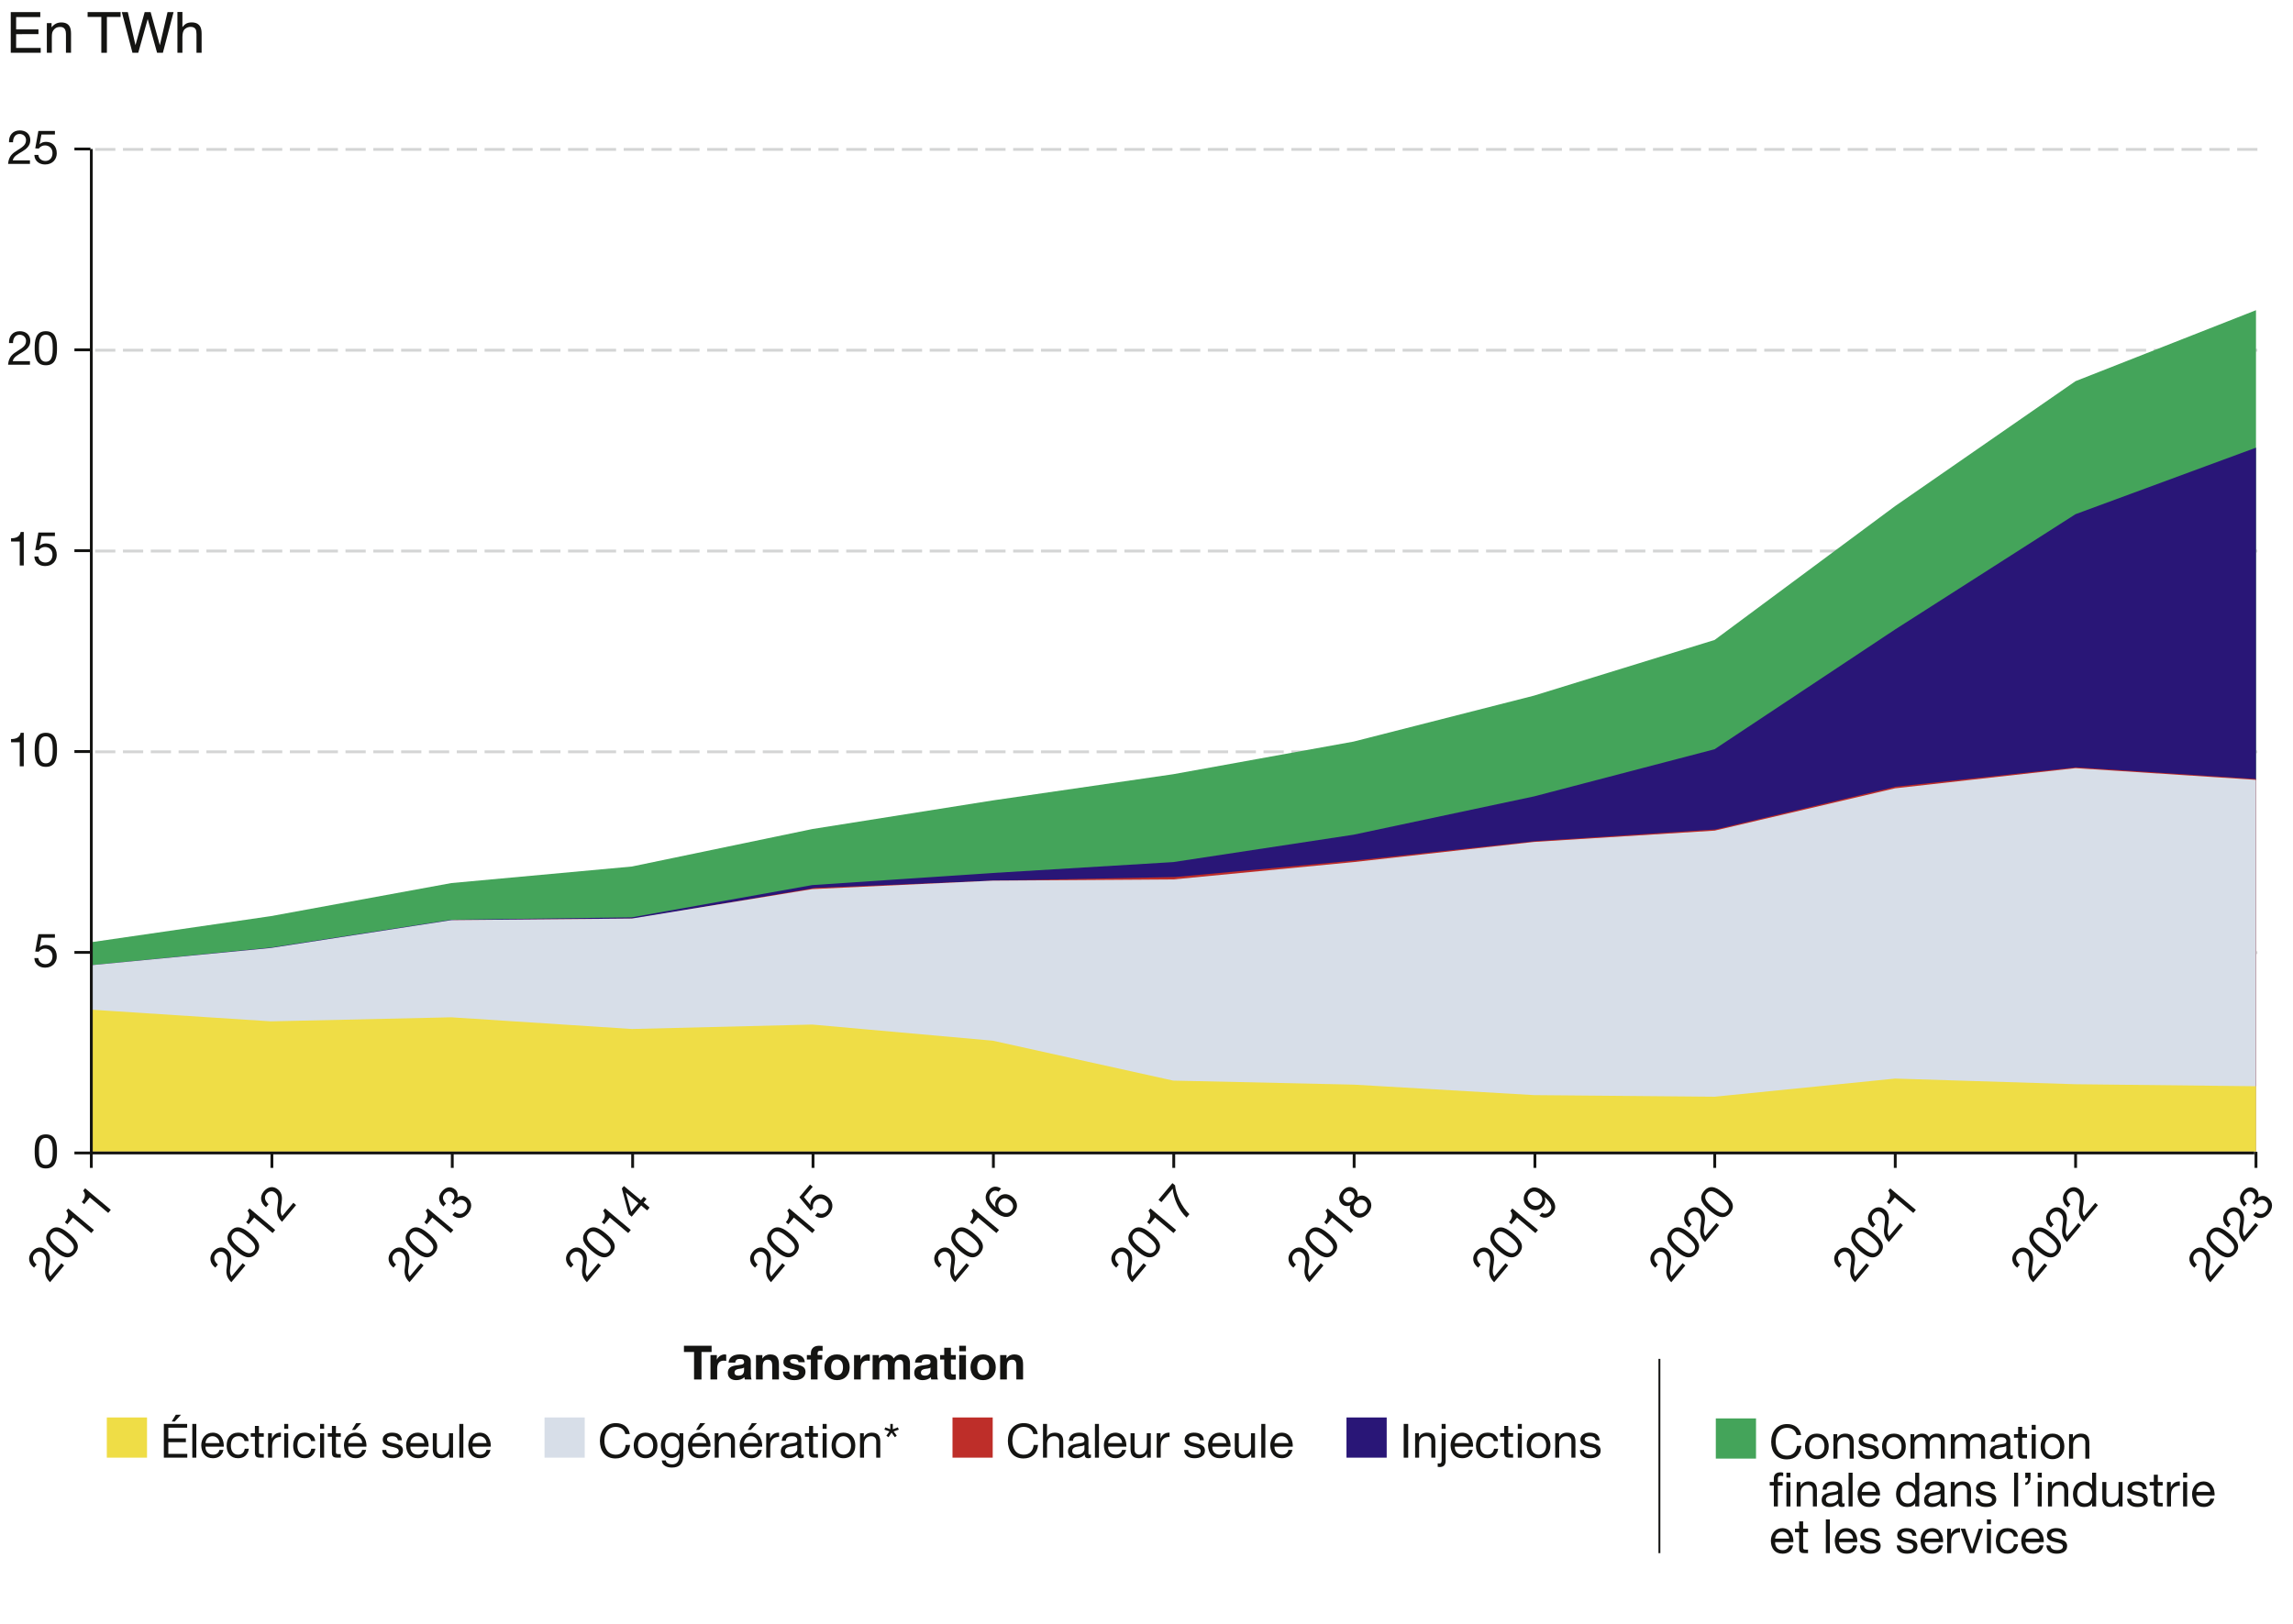 <?xml version="1.0" encoding="UTF-8"?>
<svg id="Calque_1" xmlns="http://www.w3.org/2000/svg" viewBox="0 0 1940 1374.667">
  <line x1="1909.883" y1="806.16" x2="80.076" y2="806.16" style="fill: none; stroke: #d4d5d5; stroke-dasharray: 17.128 6.408; stroke-linejoin: round; stroke-width: 2.4px;"/>
  <line x1="1909.883" y1="636.23" x2="80.076" y2="636.23" style="fill: none; stroke: #d4d5d5; stroke-dasharray: 17.128 6.408; stroke-linejoin: round; stroke-width: 2.4px;"/>
  <line x1="1909.883" y1="466.3" x2="80.076" y2="466.3" style="fill: none; stroke: #d4d5d5; stroke-dasharray: 17.128 6.408; stroke-linejoin: round; stroke-width: 2.4px;"/>
  <line x1="1909.883" y1="296.363" x2="80.076" y2="296.363" style="fill: none; stroke: #d4d5d5; stroke-dasharray: 17.128 6.408; stroke-linejoin: round; stroke-width: 2.4px;"/>
  <line x1="1909.883" y1="126.433" x2="80.076" y2="126.433" style="fill: none; stroke: #d4d5d5; stroke-dasharray: 17.128 6.408; stroke-linejoin: round; stroke-width: 2.4px;"/>
  <polygon points="1908.683 974.489 76.507 974.489 76.507 797.433 229.187 775.257 381.867 747.281 534.555 733.289 687.235 701.569 839.915 677.345 992.595 655.169 1145.275 627.537 1297.955 588.641 1450.643 541.561 1603.323 428.305 1756.003 322.545 1908.683 262.497 1908.683 974.489" style="fill: #44a45a;"/>
  <polygon points="1908.683 974.489 76.507 974.489 76.507 816.873 229.187 801.865 381.867 778.329 534.555 776.281 687.235 748.985 839.915 738.753 992.595 729.537 1145.275 706.345 1297.955 673.929 1450.643 634.017 1603.323 532.697 1756.003 435.121 1908.683 378.833 1908.683 974.489" style="fill: #291677;"/>
  <polygon points="1908.683 974.489 80.075 974.489 80.075 816.873 232.459 802.209 384.843 778.665 537.227 777.305 689.611 751.377 841.995 745.233 994.379 742.161 1146.763 728.177 1299.147 711.801 1451.531 701.905 1603.915 665.745 1756.299 649.369 1908.683 659.265 1908.683 974.489" style="fill: #be2e29;"/>
  <polygon points="1908.683 974.489 76.507 974.489 76.507 816.873 229.187 802.209 381.867 778.665 534.555 777.305 687.235 752.401 839.915 745.233 992.595 744.209 1145.275 729.537 1297.955 712.481 1450.643 702.929 1603.323 667.105 1756.003 650.049 1908.683 659.945 1908.683 974.489" style="fill: #d7dee8;"/>
  <polygon points="1908.683 974.489 76.507 974.489 76.507 854.401 229.187 864.297 381.867 860.881 534.555 870.777 687.235 867.025 839.915 880.673 992.595 914.449 1145.275 917.857 1297.955 926.729 1450.643 928.089 1603.323 912.737 1756.003 917.513 1908.683 919.225 1908.683 974.489" style="fill: #efdd46;"/>
  <g>
    <path d="M7.627,120.396c-.28-5.759,3.12-10.039,9.118-10.039,4.959,0,8.879,2.88,8.879,8.159,0,5-3.359,7.519-6.879,9.719-3.56,2.16-7.279,3.959-7.959,7.479h14.558v3H6.828c.56-6.719,3.959-9.119,7.958-11.598,4.799-2.959,7.239-4.719,7.239-8.639,0-3.079-2.479-5.119-5.479-5.119-3.959,0-5.639,3.64-5.519,7.039h-3.399Z" style="fill: #141412;"/>
    <path d="M46.464,113.837h-11.438l-1.52,8.159.08.08c1.24-1.4,3.359-2.04,5.279-2.04,5.039,0,9.158,3.239,9.158,9.718,0,4.799-3.319,9.438-9.918,9.438-4.919,0-8.919-3-9.039-8.119h3.399c.2,2.919,2.56,5.119,5.959,5.119,3.239,0,5.999-2.2,5.999-6.719,0-3.76-2.6-6.439-6.399-6.439-2.16,0-3.959,1.08-5.279,2.679l-2.919-.16,2.64-14.718h13.998v3Z" style="fill: #141412;"/>
  </g>
  <g>
    <path d="M7.627,290.311c-.28-5.759,3.12-10.039,9.118-10.039,4.959,0,8.879,2.88,8.879,8.159,0,5-3.359,7.519-6.879,9.719-3.56,2.16-7.279,3.959-7.959,7.479h14.558v3H6.828c.56-6.719,3.959-9.119,7.958-11.598,4.799-2.959,7.239-4.719,7.239-8.639,0-3.079-2.479-5.119-5.479-5.119-3.959,0-5.639,3.64-5.519,7.039h-3.399Z" style="fill: #141412;"/>
    <path d="M38.786,280.272c8.878,0,9.438,8.159,9.438,14.438,0,6.239-.56,14.397-9.438,14.397s-9.438-8.159-9.438-14.397c0-6.279.56-14.438,9.438-14.438ZM38.786,306.108c5.799,0,5.839-7.199,5.839-11.438,0-4.199-.04-11.398-5.839-11.398s-5.839,7.199-5.839,11.398c0,4.239.04,11.438,5.839,11.438Z" style="fill: #141412;"/>
  </g>
  <g>
    <path d="M20.105,478.549h-3.399v-20.316h-7.359v-2.72c3.879,0,7.398-1.04,8.159-5.319h2.6v28.355Z" style="fill: #141412;"/>
    <path d="M46.464,453.673h-11.438l-1.52,8.159.08.08c1.24-1.4,3.359-2.04,5.279-2.04,5.039,0,9.158,3.239,9.158,9.718,0,4.799-3.319,9.438-9.918,9.438-4.919,0-8.919-3-9.039-8.119h3.399c.2,2.919,2.56,5.119,5.959,5.119,3.239,0,5.999-2.2,5.999-6.719,0-3.76-2.6-6.439-6.399-6.439-2.16,0-3.959,1.08-5.279,2.679l-2.919-.16,2.64-14.718h13.998v3Z" style="fill: #141412;"/>
  </g>
  <g>
    <path d="M20.105,648.471h-3.399v-20.316h-7.359v-2.72c3.879,0,7.398-1.04,8.159-5.319h2.6v28.355Z" style="fill: #141412;"/>
    <path d="M38.786,620.116c8.878,0,9.438,8.159,9.438,14.438,0,6.239-.56,14.397-9.438,14.397s-9.438-8.159-9.438-14.397c0-6.279.56-14.438,9.438-14.438ZM38.786,645.952c5.799,0,5.839-7.199,5.839-11.438,0-4.199-.04-11.398-5.839-11.398s-5.839,7.199-5.839,11.398c0,4.239.04,11.438,5.839,11.438Z" style="fill: #141412;"/>
  </g>
  <path d="M46.461,793.517h-11.438l-1.52,8.159.08.08c1.24-1.4,3.359-2.04,5.279-2.04,5.039,0,9.158,3.239,9.158,9.718,0,4.8-3.319,9.438-9.918,9.438-4.919,0-8.919-2.999-9.039-8.118h3.399c.2,2.92,2.56,5.119,5.959,5.119,3.239,0,5.999-2.199,5.999-6.719,0-3.76-2.6-6.439-6.399-6.439-2.16,0-3.959,1.08-5.279,2.68l-2.919-.16,2.64-14.717h13.998v2.999Z" style="fill: #141412;"/>
  <path d="M38.783,959.952c8.878,0,9.438,8.159,9.438,14.438,0,6.239-.56,14.397-9.438,14.397s-9.438-8.158-9.438-14.397c0-6.279.56-14.438,9.438-14.438ZM38.783,985.788c5.799,0,5.839-7.199,5.839-11.438,0-4.2-.04-11.398-5.839-11.398s-5.839,7.198-5.839,11.398c0,4.239.04,11.438,5.839,11.438Z" style="fill: #141412;"/>
  <line x1="382.644" y1="974.714" x2="382.644" y2="988.322" style="fill: none; stroke: #141412; stroke-linejoin: round; stroke-width: 2.4px;"/>
  <line x1="687.854" y1="974.714" x2="687.854" y2="988.322" style="fill: none; stroke: #141412; stroke-linejoin: round; stroke-width: 2.4px;"/>
  <line x1="1145.669" y1="974.714" x2="1145.669" y2="988.322" style="fill: none; stroke: #141412; stroke-linejoin: round; stroke-width: 2.4px;"/>
  <line x1="1298.626" y1="974.714" x2="1298.626" y2="988.322" style="fill: none; stroke: #141412; stroke-linejoin: round; stroke-width: 2.4px;"/>
  <line x1="1450.769" y1="974.714" x2="1450.769" y2="988.322" style="fill: none; stroke: #141412; stroke-linejoin: round; stroke-width: 2.4px;"/>
  <line x1="230.039" y1="974.714" x2="230.039" y2="988.322" style="fill: none; stroke: #141412; stroke-linejoin: round; stroke-width: 2.4px;"/>
  <line x1="535.249" y1="974.714" x2="535.249" y2="988.322" style="fill: none; stroke: #141412; stroke-linejoin: round; stroke-width: 2.4px;"/>
  <line x1="840.459" y1="974.714" x2="840.459" y2="988.322" style="fill: none; stroke: #141412; stroke-linejoin: round; stroke-width: 2.4px;"/>
  <line x1="993.063" y1="974.714" x2="993.063" y2="988.322" style="fill: none; stroke: #141412; stroke-linejoin: round; stroke-width: 2.4px;"/>
  <line x1="76.508" y1="975.683" x2="62.964" y2="975.683" style="fill: none; stroke: #141412; stroke-linejoin: round; stroke-width: 2.4px;"/>
  <line x1="76.508" y1="805.948" x2="62.964" y2="805.948" style="fill: none; stroke: #141412; stroke-linejoin: round; stroke-width: 2.4px;"/>
  <line x1="76.508" y1="635.98" x2="62.964" y2="635.98" style="fill: none; stroke: #141412; stroke-linejoin: round; stroke-width: 2.4px;"/>
  <line x1="76.508" y1="466.019" x2="62.964" y2="466.019" style="fill: none; stroke: #141412; stroke-linejoin: round; stroke-width: 2.4px;"/>
  <line x1="76.508" y1="296.05" x2="62.964" y2="296.05" style="fill: none; stroke: #141412; stroke-linejoin: round; stroke-width: 2.4px;"/>
  <line x1="76.508" y1="126.089" x2="62.964" y2="126.089" style="fill: none; stroke: #141412; stroke-linejoin: round; stroke-width: 2.4px;"/>
  <g>
    <path d="M9.102,10.237h24.984v4.219H13.649v10.453h18.891v3.984H13.649v11.672h20.789v4.102H9.102V10.237Z" style="fill: #141412;"/>
    <path d="M39.63,19.565h4.008v3.562c1.188-1.469,2.445-2.523,3.773-3.164s2.805-.961,4.43-.961c3.562,0,5.969,1.242,7.219,3.727.688,1.359,1.031,3.305,1.031,5.836v16.102h-4.289v-15.82c0-1.531-.227-2.766-.68-3.703-.75-1.562-2.109-2.344-4.078-2.344-1,0-1.82.102-2.461.305-1.156.344-2.172,1.031-3.047,2.062-.703.828-1.16,1.684-1.371,2.566s-.316,2.145-.316,3.785v13.148h-4.219v-25.102Z" style="fill: #141412;"/>
    <path d="M102.039,10.237v4.102h-11.602v30.328h-4.711V14.338h-11.602v-4.102h27.914Z" style="fill: #141412;"/>
    <path d="M108.134,10.237l6.49,27.972,7.783-27.972h5.041l7.8,28.025,6.491-28.025h5.113l-9.047,34.43h-4.898l-7.945-28.547-7.992,28.547h-4.898l-9-34.43h5.063Z" style="fill: #141412;"/>
    <path d="M150.11,10.12h4.219v12.844c1-1.266,1.898-2.156,2.695-2.672,1.359-.891,3.055-1.336,5.086-1.336,3.641,0,6.109,1.273,7.406,3.82.703,1.391,1.055,3.32,1.055,5.789v16.102h-4.336v-15.82c0-1.844-.234-3.195-.703-4.055-.766-1.375-2.203-2.062-4.312-2.062-1.75,0-3.336.602-4.758,1.805s-2.133,3.477-2.133,6.82v13.312h-4.219V10.12Z" style="fill: #141412;"/>
  </g>
  <line x1="77.262" y1="126.089" x2="77.262" y2="988.321" style="fill: none; stroke: #141412; stroke-linejoin: round; stroke-width: 2.4px;"/>
  <line x1="1907.271" y1="975.683" x2="76.303" y2="975.683" style="fill: none; stroke: #141412; stroke-linejoin: round; stroke-width: 2.4px;"/>
  <g>
    <path d="M332.918,1072.71c-4.592-3.487-5.685-8.842-1.829-13.438,3.188-3.799,7.914-4.95,11.958-1.557,3.829,3.214,3.6,7.406,3.022,11.517-.634,4.114-1.646,8.121.614,10.904l9.357-11.152,2.298,1.928-11.903,14.186c-4.787-4.748-4.44-8.895-3.769-13.552.817-5.579,1.038-8.579-1.964-11.099-2.36-1.979-5.516-1.391-7.444.907-2.545,3.033-.837,6.658,1.844,8.752l-2.185,2.604Z" style="fill: #141412;"/>
    <path d="M345.54,1042.052c5.707-6.801,12.317-1.985,17.127,2.051,4.779,4.011,10.669,9.683,4.962,16.484s-12.317,1.986-17.096-2.024c-4.81-4.035-10.7-9.709-4.993-16.511ZM365.331,1058.659c3.728-4.442-1.761-9.101-5.008-11.825-3.218-2.699-8.757-7.296-12.485-2.854s1.761,9.1,4.979,11.799c3.247,2.726,8.787,7.322,12.515,2.88Z" style="fill: #141412;"/>
    <path d="M383.562,1040.853l-2.185,2.604-15.563-13.059-4.73,5.637-2.084-1.748c2.494-2.972,3.959-6.336,1.17-9.669l1.671-1.991,21.722,18.227Z" style="fill: #141412;"/>
    <path d="M381.902,1017.632c.364-.372.673-.74.981-1.107,1.851-2.206,2.276-5.139-.083-7.119-2.267-1.901-4.881-1.275-6.731.931-2.391,2.849-1.244,5.899,1.273,8.063l-2.185,2.604c-4.007-3.624-5.036-8.246-1.386-12.597,3.162-3.768,7.359-5.101,11.373-1.732,1.899,1.594,2.424,4.33,1.801,6.627l.062.052c2.793-2.146,5.956-1.686,8.561.5,4.351,3.65,3.763,8.953.344,13.027-3.702,4.412-8.749,5.138-13.144,1.292l2.185-2.604c2.896,2.273,6.167,2.355,8.661-.616,2.134-2.543,2.396-6.029-.238-8.24-2.727-2.287-5.888-1.443-8.048,1.13-.437.521-.87,1.099-1.219,1.641l-2.206-1.852Z" style="fill: #141412;"/>
  </g>
  <line x1="1603.483" y1="974.714" x2="1603.483" y2="988.322" style="fill: none; stroke: #141412; stroke-linejoin: round; stroke-width: 2.4px;"/>
  <g>
    <path d="M483.032,1072.708c-4.592-3.486-5.684-8.842-1.828-13.438,3.188-3.799,7.913-4.95,11.957-1.557,3.829,3.213,3.6,7.406,3.022,11.516-.633,4.115-1.645,8.122.614,10.905l9.357-11.151,2.298,1.928-11.902,14.185c-4.788-4.748-4.44-8.895-3.769-13.552.817-5.579,1.038-8.579-1.965-11.099-2.359-1.979-5.515-1.391-7.442.907-2.545,3.033-.838,6.658,1.844,8.752l-2.185,2.604Z" style="fill: #141412;"/>
    <path d="M495.654,1042.051c5.707-6.802,12.317-1.986,17.126,2.05,4.779,4.01,10.669,9.684,4.962,16.484-5.707,6.802-12.317,1.986-17.096-2.023-4.81-4.036-10.7-9.71-4.993-16.511ZM515.445,1058.657c3.728-4.442-1.761-9.101-5.009-11.825-3.217-2.699-8.756-7.296-12.484-2.854s1.76,9.101,4.977,11.8c3.248,2.725,8.789,7.321,12.516,2.879Z" style="fill: #141412;"/>
    <path d="M533.676,1040.851l-2.185,2.604-15.563-13.059-4.73,5.637-2.084-1.748c2.494-2.972,3.959-6.336,1.17-9.669l1.671-1.991,21.722,18.227Z" style="fill: #141412;"/>
    <path d="M542.208,1015.688l2.468-2.94,2.298,1.928-2.468,2.941,5.086,4.268-2.057,2.451-5.086-4.268-7.995,9.527-2.512-2.107-5.82-21.747,1.748-2.083,14.338,12.03ZM540.151,1018.139l-10.631-8.92-.051.062,4.564,16.15,6.118-7.292Z" style="fill: #141412;"/>
  </g>
  <g>
    <path d="M638.794,1072.703c-4.592-3.487-5.684-8.842-1.828-13.438,3.188-3.799,7.913-4.95,11.957-1.557,3.829,3.213,3.6,7.406,3.022,11.516-.633,4.115-1.646,8.122.614,10.904l9.357-11.151,2.298,1.928-11.902,14.185c-4.788-4.747-4.44-8.895-3.769-13.552.817-5.578,1.038-8.579-1.965-11.098-2.359-1.98-5.515-1.392-7.442.906-2.545,3.033-.838,6.659,1.844,8.752l-2.185,2.604Z" style="fill: #141412;"/>
    <path d="M651.416,1042.045c5.707-6.802,12.317-1.985,17.126,2.05,4.779,4.011,10.669,9.684,4.962,16.484-5.707,6.802-12.317,1.986-17.096-2.023-4.81-4.036-10.7-9.709-4.993-16.511ZM671.207,1058.651c3.728-4.441-1.761-9.1-5.009-11.825-3.217-2.699-8.756-7.295-12.484-2.853-3.728,4.441,1.76,9.1,4.977,11.799,3.248,2.725,8.789,7.322,12.516,2.879Z" style="fill: #141412;"/>
    <path d="M689.438,1040.845l-2.185,2.604-15.563-13.06-4.73,5.638-2.084-1.749c2.494-2.972,3.959-6.336,1.17-9.668l1.671-1.992,21.722,18.227Z" style="fill: #141412;"/>
    <path d="M687.607,1004.325l-7.352,8.763,5.273,6.408.113-.009c-.275-1.851.597-3.886,1.831-5.355,3.239-3.861,8.368-4.935,13.331-.77,3.677,3.085,5.097,8.609.855,13.664-3.162,3.769-8.03,4.904-12.028,1.706l2.185-2.604c2.365,1.725,5.566,1.33,7.751-1.273,2.082-2.482,2.171-6.01-1.291-8.915-2.881-2.416-6.604-2.147-9.047.763-1.388,1.654-1.717,3.728-1.341,5.767l-1.999,2.134-9.578-11.482,8.998-10.723,2.298,1.928Z" style="fill: #141412;"/>
  </g>
  <g>
    <path d="M794.548,1072.706c-4.592-3.486-5.685-8.842-1.829-13.438,3.188-3.799,7.914-4.95,11.958-1.557,3.829,3.214,3.6,7.407,3.022,11.517-.634,4.114-1.646,8.121.614,10.904l9.357-11.151,2.298,1.928-11.902,14.185c-4.788-4.748-4.44-8.894-3.769-13.552.817-5.579,1.038-8.579-1.965-11.098-2.359-1.98-5.515-1.392-7.443.906-2.545,3.033-.837,6.658,1.844,8.752l-2.185,2.604Z" style="fill: #141412;"/>
    <path d="M807.169,1042.049c5.707-6.802,12.317-1.986,17.127,2.05,4.779,4.011,10.669,9.684,4.962,16.484-5.707,6.802-12.317,1.986-17.096-2.023-4.81-4.036-10.7-9.71-4.993-16.511ZM826.96,1058.655c3.728-4.442-1.761-9.101-5.009-11.825-3.217-2.699-8.756-7.296-12.484-2.854s1.761,9.101,4.978,11.8c3.248,2.725,8.788,7.321,12.516,2.879Z" style="fill: #141412;"/>
    <path d="M845.192,1040.849l-2.185,2.604-15.563-13.06-4.73,5.637-2.084-1.748c2.494-2.972,3.959-6.336,1.17-9.669l1.671-1.991,21.722,18.227Z" style="fill: #141412;"/>
    <path d="M844.802,1008.462c-2.167-1.4-4.584-1.132-6.306.92-3.728,4.442.583,9.26,3.819,12.186l.112-.01c-.963-2.897-.278-5.455,1.702-7.814,3.496-4.166,8.611-4.103,12.625-.734,3.155,2.647,5.8,7.895,1.199,13.378-5.399,6.435-12.156,2.54-16.72-1.29-5.974-5.013-10.125-11.576-4.932-17.766,3.007-3.584,6.906-4.124,10.686-1.474l-2.185,2.604ZM847.138,1024.778c2.696,2.262,6.229,2.407,8.62-.441,2.365-2.818,1.44-6.258-1.134-8.417-2.695-2.263-6.114-2.729-8.608.242-2.442,2.91-1.603,6.329,1.123,8.616Z" style="fill: #141412;"/>
  </g>
  <g>
    <path d="M944.411,1072.713c-4.592-3.487-5.685-8.842-1.829-13.438,3.188-3.799,7.913-4.95,11.958-1.557,3.829,3.213,3.6,7.406,3.022,11.516-.633,4.115-1.646,8.122.614,10.904l9.358-11.151,2.297,1.928-11.903,14.185c-4.787-4.747-4.439-8.895-3.768-13.552.817-5.578,1.037-8.579-1.965-11.098-2.359-1.98-5.515-1.392-7.442.906-2.545,3.033-.838,6.659,1.844,8.752l-2.185,2.604Z" style="fill: #141412;"/>
    <path d="M957.031,1042.055c5.707-6.802,12.318-1.985,17.128,2.05,4.779,4.011,10.669,9.684,4.963,16.485-5.707,6.801-12.318,1.985-17.097-2.024-4.81-4.036-10.701-9.709-4.994-16.511ZM976.823,1058.662c3.728-4.442-1.761-9.101-5.009-11.826-3.217-2.699-8.757-7.295-12.484-2.853-3.728,4.442,1.76,9.1,4.977,11.799,3.248,2.725,8.789,7.322,12.516,2.88Z" style="fill: #141412;"/>
    <path d="M995.054,1040.854l-2.185,2.604-15.563-13.06-4.73,5.638-2.083-1.749c2.495-2.972,3.959-6.336,1.169-9.668l1.672-1.992,21.721,18.227Z" style="fill: #141412;"/>
    <path d="M994.166,1003.089c.674,8.032,5.657,18.27,12.124,24.375l-2.441,2.91c-6.941-6.66-10.694-15.812-11.705-24.439l-9.562,11.397-2.451-2.057,11.8-14.062,2.236,1.876Z" style="fill: #141412;"/>
  </g>
  <g>
    <path d="M1094.265,1072.717c-4.592-3.487-5.685-8.842-1.828-13.438,3.188-3.799,7.913-4.95,11.957-1.557,3.83,3.213,3.6,7.406,3.022,11.516-.633,4.115-1.645,8.122.614,10.904l9.357-11.151,2.297,1.928-11.902,14.185c-4.786-4.747-4.44-8.894-3.769-13.551.818-5.579,1.037-8.579-1.965-11.099-2.359-1.979-5.516-1.391-7.443.907-2.545,3.033-.837,6.658,1.844,8.752l-2.185,2.604Z" style="fill: #141412;"/>
    <path d="M1106.886,1042.059c5.707-6.802,12.317-1.985,17.127,2.05,4.78,4.011,10.669,9.684,4.962,16.485s-12.315,1.986-17.096-2.024c-4.81-4.036-10.7-9.709-4.993-16.511ZM1126.678,1058.666c3.728-4.442-1.763-9.101-5.009-11.825-3.217-2.699-8.758-7.296-12.485-2.854s1.762,9.1,4.979,11.799c3.247,2.725,8.788,7.322,12.516,2.88Z" style="fill: #141412;"/>
    <path d="M1144.908,1040.858l-2.185,2.604-15.564-13.06-4.729,5.638-2.083-1.748c2.493-2.972,3.959-6.337,1.169-9.67l1.671-1.991,21.722,18.227Z" style="fill: #141412;"/>
    <path d="M1135.349,1008.138c3.984-4.748,8.314-4.246,11.072-1.934,1.93,1.62,2.68,4.336,1.984,6.781,3.013-1.909,5.967-1.571,8.663.691,4.196,3.521,3.942,8.738.574,12.752-3.496,4.166-8.37,5.558-12.812,1.831-2.574-2.16-3.408-5.21-2.236-8.35-2.252,1.19-5.087.899-7.048-.746-3.585-3.008-3.001-7.687-.198-11.026ZM1144.684,1015.554c1.723-2.053,1.721-4.664-.484-6.515-2.176-1.825-4.625-1.27-6.398.844-1.748,2.084-2.024,4.775.151,6.601,2.391,2.005,4.933,1.215,6.731-.93ZM1155.346,1024.501c2.186-2.604,1.92-5.959-.501-7.991-2.358-1.979-5.832-1.447-7.889,1.003-2.159,2.574-2.202,5.983.31,8.092,2.604,2.185,5.818,1.592,8.08-1.104Z" style="fill: #141412;"/>
  </g>
  <g>
    <path d="M1250.592,1072.731c-4.593-3.487-5.686-8.842-1.83-13.438,3.188-3.799,7.913-4.95,11.958-1.557,3.829,3.213,3.601,7.406,3.023,11.516-.634,4.115-1.646,8.121.613,10.905l9.357-11.152,2.297,1.928-11.902,14.185c-4.786-4.747-4.439-8.894-3.768-13.552.816-5.578,1.036-8.578-1.966-11.098-2.359-1.979-5.515-1.391-7.442.906-2.545,3.033-.838,6.659,1.844,8.752l-2.185,2.604Z" style="fill: #141412;"/>
    <path d="M1263.212,1042.073c5.707-6.801,12.317-1.985,17.127,2.05,4.779,4.011,10.67,9.684,4.963,16.485-5.707,6.801-12.317,1.986-17.097-2.024-4.81-4.035-10.7-9.709-4.993-16.511ZM1283.004,1058.681c3.728-4.442-1.762-9.101-5.01-11.826-3.217-2.699-8.756-7.295-12.483-2.853s1.761,9.1,4.978,11.799c3.248,2.726,8.788,7.322,12.516,2.88Z" style="fill: #141412;"/>
    <path d="M1301.234,1040.873l-2.186,2.604-15.563-13.059-4.729,5.637-2.083-1.748c2.493-2.973,3.959-6.337,1.169-9.669l1.671-1.992,21.722,18.227Z" style="fill: #141412;"/>
    <path d="M1304.585,1026.242c2.268,1.59,4.902.877,6.65-1.206,2.673-3.187,1.196-7.089-4.281-11.946l-.113.01c1.016,2.523.56,5.43-1.214,7.544-3.702,4.411-8.729,4.369-13.02.77-4.196-3.521-4.609-8.879-1.087-13.076,3.393-4.044,8.422-5.619,16.632,1.27,7.507,6.299,9.802,12.088,5.381,17.357-3.06,3.646-7.114,4.682-11.134,1.883l2.186-2.604ZM1293.716,1010.388c-2.596,3.095-1.092,6.341,1.573,8.577,2.39,2.005,6.087,2.079,8.195-.433,2.288-2.728,1.521-6.294-1.052-8.453-2.666-2.236-6.274-2.602-8.717.309Z" style="fill: #141412;"/>
  </g>
  <g>
    <path d="M1400.444,1072.735c-4.591-3.486-5.685-8.842-1.828-13.438,3.188-3.799,7.913-4.95,11.957-1.557,3.83,3.213,3.601,7.406,3.022,11.516-.633,4.116-1.645,8.122.615,10.904l9.357-11.151,2.297,1.928-11.902,14.185c-4.787-4.747-4.44-8.894-3.77-13.551.818-5.579,1.038-8.58-1.964-11.099-2.359-1.979-5.516-1.392-7.443.906-2.546,3.033-.837,6.659,1.844,8.753l-2.186,2.604Z" style="fill: #141412;"/>
    <path d="M1413.066,1042.077c5.707-6.801,12.316-1.985,17.126,2.05,4.78,4.011,10.67,9.684,4.963,16.485-5.707,6.801-12.316,1.986-17.097-2.024-4.81-4.036-10.699-9.709-4.992-16.511ZM1432.858,1058.685c3.728-4.442-1.763-9.101-5.01-11.826-3.217-2.699-8.757-7.295-12.484-2.853s1.761,9.1,4.978,11.799c3.247,2.726,8.789,7.322,12.517,2.88Z" style="fill: #141412;"/>
    <path d="M1429.035,1038.662c-4.591-3.487-5.684-8.842-1.828-13.438,3.188-3.799,7.913-4.95,11.957-1.557,3.83,3.213,3.601,7.406,3.022,11.516-.632,4.115-1.645,8.121.615,10.904l9.357-11.151,2.297,1.928-11.902,14.185c-4.787-4.748-4.44-8.894-3.77-13.552.818-5.579,1.038-8.579-1.964-11.098-2.359-1.979-5.516-1.392-7.443.906-2.545,3.033-.837,6.658,1.844,8.752l-2.186,2.604Z" style="fill: #141412;"/>
    <path d="M1441.657,1008.004c5.707-6.802,12.316-1.985,17.126,2.05,4.78,4.011,10.67,9.684,4.963,16.484-5.707,6.802-12.316,1.987-17.097-2.023-4.81-4.036-10.699-9.71-4.992-16.511ZM1461.449,1024.61c3.728-4.442-1.763-9.1-5.01-11.825-3.217-2.699-8.757-7.296-12.484-2.854s1.761,9.101,4.978,11.8c3.248,2.725,8.789,7.321,12.517,2.879Z" style="fill: #141412;"/>
  </g>
  <g>
    <path d="M1555.981,1072.756c-4.592-3.487-5.686-8.842-1.829-13.438,3.188-3.799,7.914-4.95,11.958-1.557,3.829,3.213,3.601,7.405,3.022,11.516-.634,4.115-1.646,8.121.614,10.904l9.357-11.151,2.298,1.928-11.902,14.185c-4.788-4.748-4.44-8.895-3.77-13.552.817-5.579,1.038-8.579-1.965-11.098-2.359-1.98-5.515-1.392-7.443.906-2.545,3.033-.837,6.658,1.845,8.752l-2.186,2.604Z" style="fill: #141412;"/>
    <path d="M1568.603,1042.098c5.707-6.802,12.317-1.986,17.127,2.05,4.779,4.01,10.67,9.684,4.963,16.484-5.707,6.802-12.317,1.986-17.097-2.023-4.81-4.036-10.7-9.71-4.993-16.511ZM1588.395,1058.704c3.728-4.442-1.762-9.101-5.01-11.825-3.217-2.699-8.756-7.296-12.483-2.854s1.76,9.101,4.977,11.8c3.248,2.725,8.789,7.321,12.517,2.879Z" style="fill: #141412;"/>
    <path d="M1584.572,1038.682c-4.592-3.487-5.685-8.842-1.829-13.438,3.188-3.799,7.914-4.95,11.958-1.557,3.829,3.213,3.601,7.406,3.022,11.516-.633,4.115-1.645,8.121.614,10.905l9.357-11.152,2.298,1.928-11.902,14.186c-4.788-4.748-4.44-8.895-3.77-13.552.817-5.579,1.038-8.579-1.965-11.099-2.359-1.979-5.515-1.391-7.442.907-2.545,3.032-.838,6.658,1.844,8.752l-2.186,2.604Z" style="fill: #141412;"/>
    <path d="M1620.921,1023.86l-2.185,2.604-15.563-13.06-4.73,5.637-2.084-1.748c2.493-2.972,3.959-6.336,1.169-9.668l1.671-1.992,21.723,18.227Z" style="fill: #141412;"/>
  </g>
  <g>
    <path d="M1706.657,1072.776c-4.591-3.487-5.684-8.842-1.828-13.438,3.188-3.799,7.913-4.95,11.957-1.557,3.829,3.213,3.601,7.406,3.022,11.516-.632,4.115-1.646,8.121.614,10.905l9.357-11.152,2.298,1.928-11.902,14.185c-4.788-4.747-4.44-8.894-3.77-13.552.817-5.579,1.038-8.578-1.964-11.098-2.359-1.979-5.516-1.391-7.443.907-2.546,3.032-.838,6.658,1.844,8.751l-2.186,2.604Z" style="fill: #141412;"/>
    <path d="M1719.279,1042.118c5.707-6.802,12.316-1.986,17.126,2.05,4.779,4.011,10.67,9.684,4.963,16.485-5.707,6.801-12.317,1.986-17.097-2.024-4.81-4.036-10.699-9.71-4.992-16.511ZM1739.07,1058.726c3.728-4.442-1.762-9.102-5.009-11.826-3.217-2.699-8.757-7.295-12.484-2.853s1.761,9.1,4.978,11.799c3.247,2.725,8.788,7.322,12.516,2.88Z" style="fill: #141412;"/>
    <path d="M1735.248,1038.703c-4.591-3.487-5.684-8.843-1.828-13.438,3.188-3.799,7.913-4.949,11.957-1.557,3.829,3.214,3.601,7.406,3.023,11.517-.633,4.115-1.646,8.121.613,10.904l9.357-11.151,2.298,1.928-11.902,14.185c-4.787-4.748-4.44-8.895-3.77-13.552.817-5.579,1.038-8.579-1.964-11.098-2.359-1.98-5.516-1.392-7.443.906-2.545,3.033-.838,6.659,1.844,8.752l-2.186,2.604Z" style="fill: #141412;"/>
    <path d="M1749.544,1021.666c-4.591-3.487-5.685-8.843-1.828-13.438,3.188-3.8,7.913-4.95,11.957-1.558,3.829,3.214,3.601,7.407,3.022,11.517-.633,4.115-1.646,8.121.614,10.905l9.357-11.152,2.298,1.928-11.902,14.185c-4.788-4.747-4.44-8.894-3.77-13.552.817-5.579,1.038-8.578-1.964-11.098-2.359-1.979-5.516-1.391-7.444.906-2.545,3.033-.837,6.659,1.845,8.752l-2.186,2.604Z" style="fill: #141412;"/>
  </g>
  <g>
    <path d="M1856.517,1072.774c-4.592-3.487-5.686-8.842-1.829-13.438,3.188-3.799,7.914-4.95,11.958-1.557,3.829,3.213,3.601,7.406,3.022,11.516-.634,4.115-1.646,8.122.614,10.904l9.357-11.151,2.297,1.928-11.902,14.185c-4.787-4.747-4.439-8.894-3.769-13.552.817-5.578,1.038-8.579-1.965-11.098-2.359-1.979-5.515-1.392-7.443.906-2.545,3.033-.837,6.659,1.845,8.752l-2.186,2.604Z" style="fill: #141412;"/>
    <path d="M1869.138,1042.116c5.707-6.801,12.317-1.985,17.127,2.05,4.779,4.011,10.67,9.684,4.963,16.485-5.707,6.801-12.317,1.986-17.097-2.024-4.81-4.036-10.7-9.709-4.993-16.511ZM1888.929,1058.724c3.729-4.442-1.761-9.101-5.009-11.826-3.217-2.699-8.756-7.295-12.483-2.853-3.729,4.442,1.76,9.1,4.977,11.799,3.248,2.725,8.788,7.322,12.516,2.88Z" style="fill: #141412;"/>
    <path d="M1885.107,1038.7c-4.592-3.486-5.685-8.842-1.829-13.437,3.188-3.8,7.914-4.95,11.958-1.558,3.829,3.214,3.601,7.407,3.022,11.517-.633,4.115-1.646,8.121.614,10.904l9.357-11.151,2.297,1.928-11.902,14.185c-4.787-4.748-4.439-8.894-3.769-13.552.817-5.579,1.038-8.579-1.965-11.098-2.359-1.98-5.515-1.392-7.442.906-2.546,3.033-.838,6.658,1.844,8.752l-2.186,2.604Z" style="fill: #141412;"/>
    <path d="M1905.5,1017.696c.364-.373.673-.74.981-1.108,1.852-2.205,2.276-5.138-.083-7.118-2.267-1.901-4.88-1.275-6.731.93-2.391,2.85-1.244,5.899,1.272,8.064l-2.186,2.604c-4.006-3.623-5.036-8.245-1.386-12.596,3.162-3.769,7.36-5.101,11.374-1.733,1.899,1.594,2.424,4.33,1.801,6.628l.062.052c2.793-2.146,5.956-1.686,8.561.499,4.35,3.65,3.764,8.953.345,13.028-3.702,4.411-8.749,5.137-13.145,1.292l2.186-2.604c2.896,2.273,6.167,2.356,8.661-.615,2.134-2.543,2.396-6.029-.238-8.24-2.727-2.288-5.889-1.443-8.048,1.13-.438.521-.87,1.099-1.22,1.641l-2.206-1.852Z" style="fill: #141412;"/>
  </g>
  <g>
    <path d="M587.212,1144.109h-8.559v-5.279h23.396v5.279h-8.559v23.276h-6.279v-23.276Z" style="fill: #141412;"/>
    <path d="M601.093,1146.709h5.399v3.84h.08c1.04-2.6,3.839-4.399,6.599-4.399.4,0,.88.08,1.24.2v5.278c-.52-.119-1.36-.199-2.04-.199-4.159,0-5.599,2.999-5.599,6.639v9.318h-5.679v-20.677Z" style="fill: #141412;"/>
    <path d="M616.413,1153.068c.32-5.319,5.079-6.919,9.718-6.919,4.119,0,9.078.92,9.078,5.879v10.758c0,1.88.2,3.76.72,4.6h-5.759c-.2-.64-.36-1.319-.4-2-1.8,1.88-4.439,2.56-6.959,2.56-3.919,0-7.039-1.959-7.039-6.198,0-4.68,3.52-5.8,7.039-6.279,3.479-.52,6.719-.4,6.719-2.72,0-2.439-1.68-2.8-3.68-2.8-2.16,0-3.559.88-3.759,3.12h-5.679ZM629.53,1157.268c-.96.84-2.959.88-4.719,1.199-1.76.36-3.359.96-3.359,3.04,0,2.119,1.64,2.64,3.479,2.64,4.439,0,4.599-3.52,4.599-4.76v-2.119Z" style="fill: #141412;"/>
    <path d="M639.612,1146.709h5.399v2.88h.12c1.44-2.319,3.919-3.439,6.319-3.439,6.039,0,7.559,3.399,7.559,8.519v12.718h-5.679v-11.678c0-3.399-1-5.079-3.64-5.079-3.079,0-4.399,1.72-4.399,5.919v10.838h-5.679v-20.677Z" style="fill: #141412;"/>
    <path d="M667.731,1160.667c.04,2.479,2.12,3.479,4.359,3.479,1.64,0,3.72-.64,3.72-2.64,0-1.72-2.36-2.319-6.439-3.199-3.28-.721-6.559-1.88-6.559-5.52,0-5.279,4.559-6.639,8.999-6.639,4.519,0,8.679,1.52,9.119,6.599h-5.399c-.16-2.199-1.839-2.8-3.879-2.8-1.28,0-3.159.24-3.159,1.92,0,2.04,3.199,2.319,6.439,3.08,3.319.76,6.559,1.959,6.559,5.799,0,5.438-4.719,7.198-9.438,7.198-4.799,0-9.479-1.8-9.719-7.278h5.399Z" style="fill: #141412;"/>
    <path d="M686.051,1150.509h-3.399v-3.8h3.399v-1.6c0-3.64,2.28-6.279,6.919-6.279,1,0,2.04.12,3,.16v4.239c-.68-.08-1.36-.12-2.08-.12-1.52,0-2.16.641-2.16,2.36v1.239h3.919v3.8h-3.919v16.877h-5.679v-16.877Z" style="fill: #141412;"/>
    <path d="M708.169,1146.149c6.519,0,10.718,4.319,10.718,10.918,0,6.559-4.199,10.878-10.718,10.878-6.479,0-10.678-4.319-10.678-10.878,0-6.599,4.2-10.918,10.678-10.918ZM708.169,1163.666c3.879,0,5.04-3.319,5.04-6.599,0-3.319-1.16-6.639-5.04-6.639-3.839,0-4.999,3.319-4.999,6.639,0,3.279,1.16,6.599,4.999,6.599Z" style="fill: #141412;"/>
    <path d="M722.57,1146.709h5.399v3.84h.08c1.04-2.6,3.839-4.399,6.599-4.399.4,0,.88.08,1.24.2v5.278c-.52-.119-1.36-.199-2.04-.199-4.159,0-5.599,2.999-5.599,6.639v9.318h-5.679v-20.677Z" style="fill: #141412;"/>
    <path d="M738.29,1146.709h5.359v2.8h.08c1.479-2.12,3.639-3.359,6.319-3.359,2.6,0,4.919.96,6.039,3.439,1.2-1.8,3.359-3.439,6.239-3.439,4.399,0,7.559,2.039,7.559,7.398v13.838h-5.679v-11.718c0-2.76-.24-5.039-3.479-5.039-3.2,0-3.799,2.64-3.799,5.239v11.518h-5.679v-11.598c0-2.4.16-5.159-3.439-5.159-1.12,0-3.839.72-3.839,4.759v11.998h-5.679v-20.677Z" style="fill: #141412;"/>
    <path d="M774.129,1153.068c.32-5.319,5.08-6.919,9.719-6.919,4.119,0,9.078.92,9.078,5.879v10.758c0,1.88.2,3.76.72,4.6h-5.759c-.2-.64-.36-1.319-.4-2-1.8,1.88-4.439,2.56-6.958,2.56-3.919,0-7.039-1.959-7.039-6.198,0-4.68,3.52-5.8,7.039-6.279,3.479-.52,6.719-.4,6.719-2.72,0-2.439-1.68-2.8-3.68-2.8-2.16,0-3.559.88-3.759,3.12h-5.679ZM787.248,1157.268c-.96.84-2.959.88-4.719,1.199-1.76.36-3.359.96-3.359,3.04,0,2.119,1.64,2.64,3.479,2.64,4.439,0,4.599-3.52,4.599-4.76v-2.119Z" style="fill: #141412;"/>
    <path d="M804.528,1146.709h4.159v3.8h-4.159v10.238c0,1.92.48,2.399,2.399,2.399.6,0,1.16-.04,1.76-.16v4.439c-.959.16-2.2.2-3.319.2-3.479,0-6.519-.8-6.519-4.92v-12.197h-3.439v-3.8h3.439v-6.198h5.679v6.198Z" style="fill: #141412;"/>
    <path d="M817.248,1143.51h-5.679v-4.68h5.679v4.68ZM811.569,1146.709h5.679v20.677h-5.679v-20.677Z" style="fill: #141412;"/>
    <path d="M831.767,1146.149c6.519,0,10.718,4.319,10.718,10.918,0,6.559-4.199,10.878-10.718,10.878-6.479,0-10.678-4.319-10.678-10.878,0-6.599,4.2-10.918,10.678-10.918ZM831.767,1163.666c3.879,0,5.04-3.319,5.04-6.599,0-3.319-1.16-6.639-5.04-6.639-3.839,0-4.999,3.319-4.999,6.639,0,3.279,1.16,6.599,4.999,6.599Z" style="fill: #141412;"/>
    <path d="M846.168,1146.709h5.399v2.88h.12c1.44-2.319,3.919-3.439,6.319-3.439,6.039,0,7.559,3.399,7.559,8.519v12.718h-5.679v-11.678c0-3.399-1-5.079-3.64-5.079-3.079,0-4.399,1.72-4.399,5.919v10.838h-5.679v-20.677Z" style="fill: #141412;"/>
  </g>
  <rect x="90.37" y="1199.518" width="34.016" height="34.016" style="fill: #efdd46;"/>
  <g>
    <path d="M138.623,1204.979h19.716v3.2h-15.917v9.078h14.837v3.199h-14.837v9.879h16.037v3.199h-19.836v-28.556ZM148.741,1197.221h4.359l-5.239,5.719h-2.56l3.439-5.719Z" style="fill: #141412;"/>
    <path d="M162.703,1204.979h3.399v28.556h-3.399v-28.556Z" style="fill: #141412;"/>
    <path d="M189.019,1226.976c-.92,4.559-4.199,7.038-8.839,7.038-6.599,0-9.718-4.559-9.918-10.878,0-6.199,4.079-10.758,9.718-10.758,7.319,0,9.558,6.839,9.358,11.838h-15.478c-.12,3.6,1.92,6.799,6.439,6.799,2.8,0,4.759-1.359,5.359-4.039h3.359ZM185.739,1221.216c-.16-3.239-2.6-5.839-5.959-5.839-3.559,0-5.679,2.68-5.919,5.839h11.878Z" style="fill: #141412;"/>
    <path d="M206.899,1219.496c-.52-2.599-2.319-4.119-5.119-4.119-4.919,0-6.439,3.88-6.439,8.079,0,3.799,1.72,7.559,6.039,7.559,3.279,0,5.239-1.92,5.679-5.039h3.479c-.76,5.039-3.919,8.038-9.119,8.038-6.319,0-9.678-4.398-9.678-10.558,0-6.199,3.199-11.078,9.758-11.078,4.679,0,8.438,2.199,8.918,7.118h-3.52Z" style="fill: #141412;"/>
    <path d="M219.06,1212.857h4.119v3h-4.119v12.838c0,1.56.44,1.84,2.56,1.84h1.56v2.999h-2.6c-3.519,0-4.919-.72-4.919-4.52v-13.157h-3.52v-3h3.52v-6.198h3.399v6.198Z" style="fill: #141412;"/>
    <path d="M226.82,1212.857h3.2v4.359h.08c1.64-3.319,3.919-4.959,7.599-4.839v3.6c-5.479,0-7.479,3.119-7.479,8.358v9.198h-3.399v-20.677Z" style="fill: #141412;"/>
    <path d="M243.86,1209.139h-3.399v-4.16h3.399v4.16ZM240.46,1212.857h3.399v20.677h-3.399v-20.677Z" style="fill: #141412;"/>
    <path d="M263.177,1219.496c-.52-2.599-2.319-4.119-5.119-4.119-4.919,0-6.439,3.88-6.439,8.079,0,3.799,1.72,7.559,6.039,7.559,3.279,0,5.239-1.92,5.679-5.039h3.479c-.76,5.039-3.919,8.038-9.119,8.038-6.319,0-9.678-4.398-9.678-10.558,0-6.199,3.199-11.078,9.758-11.078,4.679,0,8.438,2.199,8.918,7.118h-3.52Z" style="fill: #141412;"/>
    <path d="M274.219,1209.139h-3.399v-4.16h3.399v4.16ZM270.819,1212.857h3.399v20.677h-3.399v-20.677Z" style="fill: #141412;"/>
    <path d="M284.218,1212.857h4.119v3h-4.119v12.838c0,1.56.44,1.84,2.56,1.84h1.56v2.999h-2.6c-3.519,0-4.919-.72-4.919-4.52v-13.157h-3.52v-3h3.52v-6.198h3.399v6.198Z" style="fill: #141412;"/>
    <path d="M309.735,1226.976c-.92,4.559-4.2,7.038-8.839,7.038-6.599,0-9.718-4.559-9.918-10.878,0-6.199,4.079-10.758,9.718-10.758,7.319,0,9.558,6.839,9.358,11.838h-15.478c-.12,3.6,1.92,6.799,6.439,6.799,2.8,0,4.759-1.359,5.359-4.039h3.359ZM306.456,1221.216c-.16-3.239-2.6-5.839-5.959-5.839-3.559,0-5.679,2.68-5.919,5.839h11.878ZM301.296,1204.299h4.359l-5.239,5.72h-2.56l3.439-5.72Z" style="fill: #141412;"/>
    <path d="M326.777,1227.016c.12,3.039,2.76,3.999,5.559,3.999,2.12,0,4.999-.479,4.999-3.079,0-2.64-3.359-3.08-6.759-3.84-3.359-.76-6.759-1.88-6.759-5.839,0-4.159,4.119-5.879,7.719-5.879,4.559,0,8.199,1.439,8.479,6.479h-3.399c-.24-2.64-2.56-3.479-4.799-3.479-2.04,0-4.399.561-4.399,2.64,0,2.439,3.599,2.84,6.759,3.6,3.399.76,6.759,1.88,6.759,5.879,0,4.919-4.599,6.519-8.798,6.519-4.64,0-8.559-1.879-8.759-6.998h3.399Z" style="fill: #141412;"/>
    <path d="M362.334,1226.976c-.92,4.559-4.199,7.038-8.839,7.038-6.599,0-9.718-4.559-9.918-10.878,0-6.199,4.079-10.758,9.718-10.758,7.319,0,9.558,6.839,9.358,11.838h-15.478c-.12,3.6,1.92,6.799,6.439,6.799,2.8,0,4.759-1.359,5.359-4.039h3.359ZM359.055,1221.216c-.16-3.239-2.6-5.839-5.959-5.839-3.559,0-5.679,2.68-5.919,5.839h11.878Z" style="fill: #141412;"/>
    <path d="M383.294,1233.534h-3.2v-3.279h-.08c-1.44,2.56-3.76,3.759-6.719,3.759-5.439,0-7.119-3.119-7.119-7.559v-13.598h3.399v13.998c0,2.52,1.6,4.159,4.199,4.159,4.12,0,6.119-2.76,6.119-6.479v-11.679h3.399v20.677Z" style="fill: #141412;"/>
    <path d="M388.617,1204.979h3.399v28.556h-3.399v-28.556Z" style="fill: #141412;"/>
    <path d="M414.934,1226.976c-.92,4.559-4.2,7.038-8.839,7.038-6.599,0-9.718-4.559-9.918-10.878,0-6.199,4.079-10.758,9.718-10.758,7.319,0,9.558,6.839,9.358,11.838h-15.478c-.12,3.6,1.92,6.799,6.439,6.799,2.8,0,4.759-1.359,5.359-4.039h3.359ZM411.654,1221.216c-.16-3.239-2.6-5.839-5.959-5.839-3.559,0-5.679,2.68-5.919,5.839h11.878Z" style="fill: #141412;"/>
  </g>
  <rect x="460.698" y="1199.518" width="34.016" height="34.016" style="fill: #d7dee8;"/>
  <g>
    <path d="M529.032,1213.577c-.8-4.039-4.04-6.078-7.999-6.078-6.799,0-9.678,5.599-9.678,11.558,0,6.519,2.879,11.958,9.718,11.958,5,0,7.879-3.52,8.239-8.238h3.799c-.72,7.118-5.159,11.438-12.358,11.438-8.878,0-13.198-6.559-13.198-14.877s4.719-15.038,13.518-15.038c5.959,0,10.878,3.2,11.758,9.278h-3.799Z" style="fill: #141412;"/>
    <path d="M546.193,1212.378c6.559,0,10.039,4.759,10.039,10.838,0,6.039-3.479,10.798-10.039,10.798s-10.038-4.759-10.038-10.798c0-6.079,3.479-10.838,10.038-10.838ZM546.193,1231.015c3.56,0,6.439-2.8,6.439-7.799,0-5.039-2.879-7.839-6.439-7.839s-6.439,2.8-6.439,7.839c0,4.999,2.879,7.799,6.439,7.799Z" style="fill: #141412;"/>
    <path d="M578.071,1231.774c0,6.719-3.08,10.158-9.598,10.158-3.879,0-8.359-1.56-8.559-6.079h3.399c.16,2.479,3.119,3.359,5.359,3.359,4.439,0,6.199-3.199,6.199-7.838v-1.36h-.08c-1.12,2.52-3.839,3.76-6.439,3.76-6.159,0-9.238-4.84-9.238-10.479,0-4.879,2.399-10.918,9.558-10.918,2.6,0,4.919,1.159,6.159,3.439h.04v-2.96h3.199v18.917ZM574.711,1222.776c0-3.64-1.6-7.399-5.879-7.399-4.359,0-6.119,3.56-6.119,7.519,0,3.72,1.36,7.879,5.839,7.879s6.159-4.119,6.159-7.998Z" style="fill: #141412;"/>
    <path d="M600.831,1226.976c-.92,4.559-4.199,7.038-8.839,7.038-6.599,0-9.718-4.559-9.918-10.878,0-6.199,4.079-10.758,9.718-10.758,7.319,0,9.558,6.839,9.358,11.838h-15.478c-.12,3.6,1.92,6.799,6.439,6.799,2.8,0,4.759-1.359,5.359-4.039h3.359ZM597.551,1221.216c-.16-3.239-2.6-5.839-5.959-5.839-3.559,0-5.679,2.68-5.919,5.839h11.878ZM592.392,1204.299h4.359l-5.239,5.72h-2.56l3.439-5.72Z" style="fill: #141412;"/>
    <path d="M604.673,1212.857h3.2v3.279h.08c1.44-2.56,3.759-3.759,6.719-3.759,5.439,0,7.119,3.119,7.119,7.559v13.598h-3.399v-13.998c0-2.52-1.6-4.159-4.199-4.159-4.12,0-6.119,2.76-6.119,6.479v11.678h-3.399v-20.677Z" style="fill: #141412;"/>
    <path d="M644.55,1226.976c-.92,4.559-4.199,7.038-8.839,7.038-6.599,0-9.718-4.559-9.918-10.878,0-6.199,4.079-10.758,9.718-10.758,7.319,0,9.558,6.839,9.358,11.838h-15.478c-.12,3.6,1.92,6.799,6.439,6.799,2.8,0,4.759-1.359,5.359-4.039h3.359ZM641.271,1221.216c-.16-3.239-2.6-5.839-5.959-5.839-3.559,0-5.679,2.68-5.919,5.839h11.878ZM636.111,1204.299h4.359l-5.239,5.72h-2.56l3.439-5.72Z" style="fill: #141412;"/>
    <path d="M648.272,1212.857h3.2v4.359h.08c1.64-3.319,3.919-4.959,7.599-4.839v3.6c-5.479,0-7.479,3.119-7.479,8.358v9.198h-3.399v-20.677Z" style="fill: #141412;"/>
    <path d="M680.029,1233.454c-.6.36-1.36.56-2.439.56-1.76,0-2.879-.959-2.879-3.199-1.88,2.2-4.399,3.199-7.279,3.199-3.76,0-6.839-1.68-6.839-5.799,0-4.679,3.479-5.679,6.999-6.358,3.759-.72,6.959-.48,6.959-3.04,0-2.959-2.439-3.439-4.599-3.439-2.88,0-5,.88-5.159,3.92h-3.399c.2-5.119,4.159-6.919,8.758-6.919,3.72,0,7.759.84,7.759,5.679v10.639c0,1.6,0,2.319,1.08,2.319.28,0,.6-.04,1.04-.2v2.64ZM674.51,1222.856c-1.32.959-3.879.999-6.159,1.399-2.239.399-4.159,1.199-4.159,3.72,0,2.239,1.92,3.039,4,3.039,4.479,0,6.319-2.8,6.319-4.68v-3.479Z" style="fill: #141412;"/>
    <path d="M687.911,1212.857h4.119v3h-4.119v12.838c0,1.56.44,1.84,2.56,1.84h1.56v2.999h-2.6c-3.519,0-4.919-.72-4.919-4.52v-13.157h-3.52v-3h3.52v-6.198h3.399v6.198Z" style="fill: #141412;"/>
    <path d="M699.391,1209.139h-3.399v-4.16h3.399v4.16ZM695.991,1212.857h3.399v20.677h-3.399v-20.677Z" style="fill: #141412;"/>
    <path d="M713.589,1212.378c6.559,0,10.039,4.759,10.039,10.838,0,6.039-3.479,10.798-10.039,10.798s-10.038-4.759-10.038-10.798c0-6.079,3.479-10.838,10.038-10.838ZM713.589,1231.015c3.56,0,6.439-2.8,6.439-7.799,0-5.039-2.879-7.839-6.439-7.839s-6.439,2.8-6.439,7.839c0,4.999,2.879,7.799,6.439,7.799Z" style="fill: #141412;"/>
    <path d="M727.63,1212.857h3.199v3.279h.08c1.44-2.56,3.76-3.759,6.719-3.759,5.439,0,7.119,3.119,7.119,7.559v13.598h-3.399v-13.998c0-2.52-1.6-4.159-4.199-4.159-4.12,0-6.119,2.76-6.119,6.479v11.678h-3.399v-20.677Z" style="fill: #141412;"/>
    <path d="M755.349,1209.498l4.279-1.6.8,1.92-4.359,1.52,2.64,3.64-1.64,1.239-2.759-3.839-2.6,3.839-1.8-1.239,2.6-3.64-4.239-1.52.72-1.92,4.239,1.6v-4.52h2.12v4.52Z" style="fill: #141412;"/>
  </g>
  <rect x="805.866" y="1199.518" width="34.016" height="34.016" style="fill: #be2e29;"/>
  <g>
    <path d="M874.2,1213.577c-.8-4.039-4.04-6.078-7.999-6.078-6.799,0-9.678,5.599-9.678,11.558,0,6.519,2.879,11.958,9.718,11.958,5,0,7.879-3.52,8.239-8.238h3.799c-.72,7.118-5.159,11.438-12.358,11.438-8.878,0-13.198-6.559-13.198-14.877s4.719-15.038,13.518-15.038c5.959,0,10.878,3.2,11.758,9.278h-3.799Z" style="fill: #141412;"/>
    <path d="M882.442,1204.979h3.399v10.919h.08c1.12-2.479,4.039-3.52,6.519-3.52,5.439,0,7.119,3.119,7.119,7.559v13.598h-3.399v-13.998c0-2.52-1.6-4.159-4.199-4.159-4.12,0-6.119,2.76-6.119,6.479v11.678h-3.399v-28.556Z" style="fill: #141412;"/>
    <path d="M922.999,1233.454c-.6.36-1.36.56-2.439.56-1.76,0-2.879-.959-2.879-3.199-1.88,2.2-4.399,3.199-7.279,3.199-3.76,0-6.839-1.68-6.839-5.799,0-4.679,3.479-5.679,6.999-6.358,3.759-.72,6.959-.48,6.959-3.04,0-2.959-2.439-3.439-4.599-3.439-2.88,0-5,.88-5.159,3.92h-3.399c.2-5.119,4.159-6.919,8.758-6.919,3.72,0,7.759.84,7.759,5.679v10.639c0,1.6,0,2.319,1.08,2.319.28,0,.6-.04,1.04-.2v2.64ZM917.48,1222.856c-1.32.959-3.879.999-6.159,1.399-2.239.399-4.159,1.199-4.159,3.72,0,2.239,1.92,3.039,4,3.039,4.479,0,6.319-2.8,6.319-4.68v-3.479Z" style="fill: #141412;"/>
    <path d="M926.362,1204.979h3.399v28.556h-3.399v-28.556Z" style="fill: #141412;"/>
    <path d="M952.678,1226.976c-.92,4.559-4.199,7.038-8.839,7.038-6.599,0-9.718-4.559-9.918-10.878,0-6.199,4.079-10.758,9.718-10.758,7.319,0,9.558,6.839,9.358,11.838h-15.478c-.12,3.6,1.92,6.799,6.439,6.799,2.8,0,4.759-1.359,5.359-4.039h3.359ZM949.398,1221.216c-.16-3.239-2.6-5.839-5.959-5.839-3.559,0-5.679,2.68-5.919,5.839h11.878Z" style="fill: #141412;"/>
    <path d="M973.638,1233.534h-3.2v-3.279h-.08c-1.439,2.56-3.759,3.759-6.719,3.759-5.439,0-7.119-3.119-7.119-7.559v-13.598h3.399v13.998c0,2.52,1.6,4.159,4.2,4.159,4.119,0,6.118-2.76,6.118-6.479v-11.679h3.4v20.677Z" style="fill: #141412;"/>
    <path d="M978.641,1212.857h3.199v4.359h.08c1.64-3.319,3.92-4.959,7.599-4.839v3.6c-5.479,0-7.479,3.119-7.479,8.358v9.198h-3.399v-20.677Z" style="fill: #141412;"/>
    <path d="M1005.281,1227.016c.119,3.039,2.759,3.999,5.559,3.999,2.12,0,4.999-.479,4.999-3.079,0-2.64-3.359-3.08-6.759-3.84-3.359-.76-6.759-1.88-6.759-5.839,0-4.159,4.119-5.879,7.719-5.879,4.56,0,8.198,1.439,8.479,6.479h-3.399c-.24-2.64-2.56-3.479-4.799-3.479-2.04,0-4.399.561-4.399,2.64,0,2.439,3.6,2.84,6.759,3.6,3.399.76,6.759,1.88,6.759,5.879,0,4.919-4.6,6.519-8.799,6.519-4.639,0-8.559-1.879-8.758-6.998h3.399Z" style="fill: #141412;"/>
    <path d="M1040.838,1226.976c-.92,4.559-4.199,7.038-8.838,7.038-6.6,0-9.719-4.559-9.919-10.878,0-6.199,4.08-10.758,9.719-10.758,7.318,0,9.559,6.839,9.358,11.838h-15.478c-.12,3.6,1.92,6.799,6.439,6.799,2.799,0,4.759-1.359,5.358-4.039h3.359ZM1037.559,1221.216c-.16-3.239-2.6-5.839-5.959-5.839-3.56,0-5.679,2.68-5.919,5.839h11.878Z" style="fill: #141412;"/>
    <path d="M1061.798,1233.534h-3.199v-3.279h-.08c-1.44,2.56-3.76,3.759-6.719,3.759-5.439,0-7.119-3.119-7.119-7.559v-13.598h3.399v13.998c0,2.52,1.6,4.159,4.199,4.159,4.119,0,6.119-2.76,6.119-6.479v-11.679h3.399v20.677Z" style="fill: #141412;"/>
    <path d="M1067.12,1204.979h3.399v28.556h-3.399v-28.556Z" style="fill: #141412;"/>
    <path d="M1093.437,1226.976c-.92,4.559-4.199,7.038-8.838,7.038-6.6,0-9.719-4.559-9.919-10.878,0-6.199,4.08-10.758,9.719-10.758,7.318,0,9.559,6.839,9.358,11.838h-15.478c-.12,3.6,1.92,6.799,6.439,6.799,2.799,0,4.759-1.359,5.358-4.039h3.359ZM1090.157,1221.216c-.16-3.239-2.6-5.839-5.959-5.839-3.56,0-5.679,2.68-5.919,5.839h11.878Z" style="fill: #141412;"/>
  </g>
  <rect x="1139.202" y="1199.518" width="34.016" height="34.016" style="fill: #291677;"/>
  <g>
    <path d="M1187.615,1204.979h3.8v28.556h-3.8v-28.556Z" style="fill: #141412;"/>
    <path d="M1197.255,1212.857h3.199v3.279h.08c1.439-2.56,3.76-3.759,6.719-3.759,5.439,0,7.119,3.119,7.119,7.559v13.598h-3.399v-13.998c0-2.52-1.6-4.159-4.199-4.159-4.119,0-6.119,2.76-6.119,6.479v11.678h-3.399v-20.677Z" style="fill: #141412;"/>
    <path d="M1223.095,1236.174c0,3.68-1.96,5.279-4.959,5.279-.561,0-1.16-.04-1.76-.16v-2.92c.479.08.92.08,1.399.08,1.479,0,1.92-.72,1.92-2.839v-22.757h3.399v23.316ZM1223.095,1209.139h-3.399v-4.16h3.399v4.16Z" style="fill: #141412;"/>
    <path d="M1246.011,1226.976c-.92,4.559-4.199,7.038-8.838,7.038-6.6,0-9.719-4.559-9.919-10.878,0-6.199,4.08-10.758,9.719-10.758,7.318,0,9.559,6.839,9.358,11.838h-15.478c-.12,3.6,1.92,6.799,6.439,6.799,2.799,0,4.759-1.359,5.358-4.039h3.359ZM1242.731,1221.216c-.16-3.239-2.6-5.839-5.959-5.839-3.56,0-5.679,2.68-5.919,5.839h11.878Z" style="fill: #141412;"/>
    <path d="M1263.892,1219.496c-.521-2.599-2.32-4.119-5.119-4.119-4.92,0-6.439,3.88-6.439,8.079,0,3.799,1.72,7.559,6.039,7.559,3.279,0,5.239-1.92,5.679-5.039h3.479c-.76,5.039-3.919,8.038-9.118,8.038-6.319,0-9.679-4.398-9.679-10.558,0-6.199,3.2-11.078,9.759-11.078,4.679,0,8.438,2.199,8.918,7.118h-3.519Z" style="fill: #141412;"/>
    <path d="M1276.052,1212.857h4.12v3h-4.12v12.838c0,1.56.44,1.84,2.56,1.84h1.561v2.999h-2.6c-3.52,0-4.92-.72-4.92-4.52v-13.157h-3.519v-3h3.519v-6.198h3.399v6.198Z" style="fill: #141412;"/>
    <path d="M1287.532,1209.139h-3.399v-4.16h3.399v4.16ZM1284.133,1212.857h3.399v20.677h-3.399v-20.677Z" style="fill: #141412;"/>
    <path d="M1301.731,1212.378c6.559,0,10.038,4.759,10.038,10.838,0,6.039-3.479,10.798-10.038,10.798s-10.039-4.759-10.039-10.798c0-6.079,3.479-10.838,10.039-10.838ZM1301.731,1231.015c3.559,0,6.438-2.8,6.438-7.799,0-5.039-2.88-7.839-6.438-7.839s-6.439,2.8-6.439,7.839c0,4.999,2.88,7.799,6.439,7.799Z" style="fill: #141412;"/>
    <path d="M1315.771,1212.857h3.199v3.279h.08c1.439-2.56,3.76-3.759,6.719-3.759,5.439,0,7.119,3.119,7.119,7.559v13.598h-3.399v-13.998c0-2.52-1.6-4.159-4.199-4.159-4.119,0-6.119,2.76-6.119,6.479v11.678h-3.399v-20.677Z" style="fill: #141412;"/>
    <path d="M1340.092,1227.016c.119,3.039,2.759,3.999,5.559,3.999,2.12,0,4.999-.479,4.999-3.079,0-2.64-3.359-3.08-6.759-3.84-3.359-.76-6.759-1.88-6.759-5.839,0-4.159,4.119-5.879,7.719-5.879,4.56,0,8.198,1.439,8.479,6.479h-3.399c-.24-2.64-2.56-3.479-4.799-3.479-2.04,0-4.399.561-4.399,2.64,0,2.439,3.6,2.84,6.759,3.6,3.399.76,6.759,1.88,6.759,5.879,0,4.919-4.6,6.519-8.799,6.519-4.639,0-8.559-1.879-8.758-6.998h3.399Z" style="fill: #141412;"/>
  </g>
  <rect x="1451.666" y="1200.318" width="34.016" height="34.016" style="fill: #44a45a;"/>
  <g>
    <path d="M1520.002,1214.374c-.8-4.039-4.039-6.078-7.999-6.078-6.799,0-9.678,5.599-9.678,11.558,0,6.519,2.879,11.958,9.718,11.958,4.999,0,7.879-3.52,8.238-8.238h3.8c-.72,7.118-5.159,11.438-12.357,11.438-8.879,0-13.198-6.559-13.198-14.877s4.719-15.038,13.518-15.038c5.959,0,10.878,3.2,11.758,9.278h-3.799Z" style="fill: #141412;"/>
    <path d="M1537.163,1213.175c6.559,0,10.038,4.759,10.038,10.838,0,6.039-3.479,10.798-10.038,10.798s-10.039-4.759-10.039-10.798c0-6.079,3.479-10.838,10.039-10.838ZM1537.163,1231.812c3.559,0,6.438-2.8,6.438-7.799,0-5.039-2.88-7.839-6.438-7.839s-6.439,2.8-6.439,7.839c0,4.999,2.88,7.799,6.439,7.799Z" style="fill: #141412;"/>
    <path d="M1551.204,1213.654h3.199v3.279h.08c1.439-2.56,3.76-3.759,6.719-3.759,5.439,0,7.119,3.119,7.119,7.559v13.598h-3.399v-13.998c0-2.52-1.6-4.159-4.199-4.159-4.119,0-6.119,2.76-6.119,6.479v11.678h-3.399v-20.677Z" style="fill: #141412;"/>
    <path d="M1575.524,1227.812c.119,3.039,2.759,3.999,5.559,3.999,2.12,0,4.999-.479,4.999-3.079,0-2.64-3.359-3.08-6.759-3.84-3.359-.76-6.759-1.88-6.759-5.839,0-4.159,4.119-5.879,7.719-5.879,4.56,0,8.198,1.439,8.479,6.479h-3.399c-.24-2.64-2.56-3.479-4.799-3.479-2.04,0-4.399.561-4.399,2.64,0,2.439,3.6,2.84,6.759,3.6,3.399.76,6.759,1.88,6.759,5.879,0,4.919-4.6,6.519-8.799,6.519-4.639,0-8.559-1.879-8.758-6.998h3.399Z" style="fill: #141412;"/>
    <path d="M1602.363,1213.175c6.559,0,10.038,4.759,10.038,10.838,0,6.039-3.479,10.798-10.038,10.798s-10.039-4.759-10.039-10.798c0-6.079,3.479-10.838,10.039-10.838ZM1602.363,1231.812c3.559,0,6.438-2.8,6.438-7.799,0-5.039-2.88-7.839-6.438-7.839s-6.439,2.8-6.439,7.839c0,4.999,2.88,7.799,6.439,7.799Z" style="fill: #141412;"/>
    <path d="M1616.404,1213.654h3.199v3.04h.08c1.52-2.32,3.84-3.52,6.679-3.52,2.52,0,4.84,1,5.68,3.52,1.399-2.2,3.839-3.52,6.479-3.52,4.119,0,6.879,1.72,6.879,5.999v15.157h-3.399v-13.558c0-2.56-.68-4.6-3.999-4.6-3.279,0-5.399,2.08-5.399,5.279v12.878h-3.399v-13.558c0-2.68-.84-4.6-3.879-4.6-4.04,0-5.52,3.72-5.52,5.279v12.878h-3.399v-20.677Z" style="fill: #141412;"/>
    <path d="M1650.523,1213.654h3.199v3.04h.08c1.52-2.32,3.84-3.52,6.679-3.52,2.52,0,4.84,1,5.68,3.52,1.399-2.2,3.839-3.52,6.479-3.52,4.119,0,6.879,1.72,6.879,5.999v15.157h-3.399v-13.558c0-2.56-.68-4.6-3.999-4.6-3.279,0-5.399,2.08-5.399,5.279v12.878h-3.399v-13.558c0-2.68-.84-4.6-3.879-4.6-4.04,0-5.52,3.72-5.52,5.279v12.878h-3.399v-20.677Z" style="fill: #141412;"/>
    <path d="M1702.961,1234.251c-.601.36-1.36.56-2.44.56-1.76,0-2.879-.959-2.879-3.199-1.88,2.2-4.399,3.199-7.279,3.199-3.759,0-6.839-1.68-6.839-5.799,0-4.679,3.479-5.679,6.999-6.358,3.76-.72,6.959-.48,6.959-3.04,0-2.959-2.439-3.439-4.6-3.439-2.879,0-4.999.88-5.159,3.92h-3.399c.2-5.119,4.16-6.919,8.759-6.919,3.72,0,7.759.84,7.759,5.679v10.639c0,1.6,0,2.319,1.08,2.319.279,0,.6-.04,1.04-.2v2.64ZM1697.441,1223.653c-1.319.959-3.879.999-6.159,1.399-2.239.399-4.159,1.199-4.159,3.72,0,2.239,1.92,3.039,3.999,3.039,4.479,0,6.319-2.8,6.319-4.68v-3.479Z" style="fill: #141412;"/>
    <path d="M1710.842,1213.654h4.12v3h-4.12v12.838c0,1.56.44,1.84,2.56,1.84h1.561v2.999h-2.6c-3.52,0-4.92-.72-4.92-4.52v-13.157h-3.519v-3h3.519v-6.198h3.399v6.198Z" style="fill: #141412;"/>
    <path d="M1722.322,1209.936h-3.399v-4.16h3.399v4.16ZM1718.923,1213.654h3.399v20.677h-3.399v-20.677Z" style="fill: #141412;"/>
    <path d="M1736.521,1213.175c6.559,0,10.038,4.759,10.038,10.838,0,6.039-3.479,10.798-10.038,10.798s-10.039-4.759-10.039-10.798c0-6.079,3.479-10.838,10.039-10.838ZM1736.521,1231.812c3.559,0,6.438-2.8,6.438-7.799,0-5.039-2.88-7.839-6.438-7.839s-6.439,2.8-6.439,7.839c0,4.999,2.88,7.799,6.439,7.799Z" style="fill: #141412;"/>
    <path d="M1750.562,1213.654h3.199v3.279h.08c1.439-2.56,3.76-3.759,6.719-3.759,5.439,0,7.119,3.119,7.119,7.559v13.598h-3.399v-13.998c0-2.52-1.6-4.159-4.199-4.159-4.119,0-6.119,2.76-6.119,6.479v11.678h-3.399v-20.677Z" style="fill: #141412;"/>
  </g>
  <g>
    <path d="M1517.002,1307.772c-.92,4.559-4.199,7.038-8.838,7.038-6.6,0-9.719-4.559-9.919-10.878,0-6.199,4.08-10.758,9.719-10.758,7.318,0,9.559,6.839,9.358,11.838h-15.478c-.12,3.6,1.92,6.799,6.439,6.799,2.799,0,4.759-1.359,5.358-4.039h3.359ZM1513.723,1302.013c-.16-3.239-2.6-5.839-5.959-5.839-3.56,0-5.679,2.68-5.919,5.839h11.878Z" style="fill: #141412;"/>
    <path d="M1525.563,1293.654h4.12v3h-4.12v12.838c0,1.56.44,1.84,2.56,1.84h1.561v2.999h-2.6c-3.52,0-4.92-.72-4.92-4.52v-13.157h-3.519v-3h3.519v-6.198h3.399v6.198Z" style="fill: #141412;"/>
    <path d="M1544.765,1285.775h3.399v28.556h-3.399v-28.556Z" style="fill: #141412;"/>
    <path d="M1571.08,1307.772c-.92,4.559-4.199,7.038-8.838,7.038-6.6,0-9.719-4.559-9.919-10.878,0-6.199,4.08-10.758,9.719-10.758,7.318,0,9.559,6.839,9.358,11.838h-15.478c-.12,3.6,1.92,6.799,6.439,6.799,2.799,0,4.759-1.359,5.358-4.039h3.359ZM1567.801,1302.013c-.16-3.239-2.6-5.839-5.959-5.839-3.56,0-5.679,2.68-5.919,5.839h11.878Z" style="fill: #141412;"/>
    <path d="M1577.003,1307.812c.119,3.039,2.759,3.999,5.559,3.999,2.12,0,4.999-.479,4.999-3.079,0-2.64-3.359-3.08-6.759-3.84-3.359-.76-6.759-1.88-6.759-5.839,0-4.159,4.119-5.879,7.719-5.879,4.56,0,8.198,1.439,8.479,6.479h-3.399c-.24-2.64-2.56-3.479-4.799-3.479-2.04,0-4.399.561-4.399,2.64,0,2.439,3.6,2.84,6.759,3.6,3.399.76,6.759,1.88,6.759,5.879,0,4.919-4.6,6.519-8.799,6.519-4.639,0-8.559-1.879-8.758-6.998h3.399Z" style="fill: #141412;"/>
    <path d="M1608.123,1307.812c.119,3.039,2.759,3.999,5.559,3.999,2.12,0,4.999-.479,4.999-3.079,0-2.64-3.359-3.08-6.759-3.84-3.359-.76-6.759-1.88-6.759-5.839,0-4.159,4.119-5.879,7.719-5.879,4.56,0,8.198,1.439,8.479,6.479h-3.399c-.24-2.64-2.56-3.479-4.799-3.479-2.04,0-4.399.561-4.399,2.64,0,2.439,3.6,2.84,6.759,3.6,3.399.76,6.759,1.88,6.759,5.879,0,4.919-4.6,6.519-8.799,6.519-4.639,0-8.559-1.879-8.758-6.998h3.399Z" style="fill: #141412;"/>
    <path d="M1643.68,1307.772c-.92,4.559-4.199,7.038-8.838,7.038-6.6,0-9.719-4.559-9.919-10.878,0-6.199,4.08-10.758,9.719-10.758,7.318,0,9.559,6.839,9.358,11.838h-15.478c-.12,3.6,1.92,6.799,6.439,6.799,2.799,0,4.759-1.359,5.358-4.039h3.359ZM1640.4,1302.013c-.16-3.239-2.6-5.839-5.959-5.839-3.56,0-5.679,2.68-5.919,5.839h11.878Z" style="fill: #141412;"/>
    <path d="M1647.402,1293.654h3.199v4.359h.08c1.64-3.319,3.92-4.959,7.599-4.839v3.6c-5.479,0-7.479,3.119-7.479,8.358v9.198h-3.399v-20.677Z" style="fill: #141412;"/>
    <path d="M1670.16,1314.331h-3.64l-7.679-20.677h3.8l5.799,17.237h.08l5.639-17.237h3.56l-7.559,20.677Z" style="fill: #141412;"/>
    <path d="M1684.441,1289.936h-3.399v-4.16h3.399v4.16ZM1681.042,1293.654h3.399v20.677h-3.399v-20.677Z" style="fill: #141412;"/>
    <path d="M1703.76,1300.293c-.521-2.599-2.32-4.119-5.119-4.119-4.92,0-6.439,3.88-6.439,8.079,0,3.799,1.72,7.559,6.039,7.559,3.279,0,5.239-1.92,5.679-5.039h3.479c-.76,5.039-3.919,8.038-9.118,8.038-6.319,0-9.679-4.398-9.679-10.558,0-6.199,3.2-11.078,9.759-11.078,4.679,0,8.438,2.199,8.918,7.118h-3.519Z" style="fill: #141412;"/>
    <path d="M1728.838,1307.772c-.92,4.559-4.199,7.038-8.838,7.038-6.6,0-9.719-4.559-9.919-10.878,0-6.199,4.08-10.758,9.719-10.758,7.318,0,9.559,6.839,9.358,11.838h-15.478c-.12,3.6,1.92,6.799,6.439,6.799,2.799,0,4.759-1.359,5.358-4.039h3.359ZM1725.559,1302.013c-.16-3.239-2.6-5.839-5.959-5.839-3.56,0-5.679,2.68-5.919,5.839h11.878Z" style="fill: #141412;"/>
    <path d="M1734.761,1307.812c.119,3.039,2.759,3.999,5.559,3.999,2.12,0,4.999-.479,4.999-3.079,0-2.64-3.359-3.08-6.759-3.84-3.359-.76-6.759-1.88-6.759-5.839,0-4.159,4.119-5.879,7.719-5.879,4.56,0,8.198,1.439,8.479,6.479h-3.399c-.24-2.64-2.56-3.479-4.799-3.479-2.04,0-4.399.561-4.399,2.64,0,2.439,3.6,2.84,6.759,3.6,3.399.76,6.759,1.88,6.759,5.879,0,4.919-4.6,6.519-8.799,6.519-4.639,0-8.559-1.879-8.758-6.998h3.399Z" style="fill: #141412;"/>
  </g>
  <line x1="1403.944" y1="1149.925" x2="1403.944" y2="1314.333" style="fill: none; stroke: #141412; stroke-linejoin: round; stroke-width: 1.6px;"/>
  <line x1="1756.07" y1="974.714" x2="1756.07" y2="988.322" style="fill: none; stroke: #141412; stroke-linejoin: round; stroke-width: 2.4px;"/>
  <line x1="1908.683" y1="974.714" x2="1908.683" y2="988.322" style="fill: none; stroke: #141412; stroke-linejoin: round; stroke-width: 2.4px;"/>
  <g>
    <path d="M182.179,1072.703c-4.591-3.487-5.684-8.842-1.828-13.438,3.188-3.799,7.913-4.95,11.957-1.557,3.83,3.214,3.601,7.406,3.023,11.517-.633,4.114-1.646,8.121.614,10.904l9.357-11.152,2.298,1.928-11.902,14.186c-4.788-4.748-4.44-8.895-3.77-13.553.817-5.578,1.038-8.578-1.964-11.098-2.359-1.979-5.516-1.391-7.444.907-2.545,3.032-.837,6.658,1.844,8.751l-2.186,2.604Z" style="fill: #141412;"/>
    <path d="M194.801,1042.045c5.707-6.801,12.316-1.985,17.126,2.05,4.779,4.011,10.669,9.684,4.963,16.485-5.707,6.802-12.317,1.986-17.097-2.024-4.81-4.035-10.699-9.709-4.992-16.511ZM214.592,1058.652c3.728-4.442-1.762-9.101-5.009-11.825-3.217-2.699-8.757-7.296-12.484-2.854s1.761,9.1,4.978,11.799c3.247,2.726,8.788,7.322,12.515,2.88Z" style="fill: #141412;"/>
    <path d="M232.824,1040.845l-2.186,2.604-15.563-13.059-4.73,5.637-2.084-1.748c2.494-2.972,3.96-6.337,1.17-9.669l1.671-1.992,21.722,18.227Z" style="fill: #141412;"/>
    <path d="M225.066,1021.593c-4.591-3.487-5.684-8.842-1.828-13.438,3.188-3.799,7.913-4.95,11.957-1.557,3.83,3.214,3.601,7.406,3.022,11.517-.632,4.114-1.646,8.121.614,10.904l9.357-11.152,2.298,1.928-11.903,14.185c-4.788-4.747-4.44-8.894-3.769-13.551.817-5.579,1.038-8.58-1.964-11.099-2.359-1.979-5.516-1.391-7.444.907-2.545,3.032-.837,6.658,1.844,8.751l-2.185,2.604Z" style="fill: #141412;"/>
  </g>
  <g>
    <path d="M28.8,1072.72c-4.591-3.487-5.684-8.843-1.828-13.438,3.188-3.799,7.913-4.95,11.957-1.557,3.83,3.214,3.601,7.406,3.022,11.517-.632,4.115-1.645,8.121.614,10.904l9.357-11.152,2.298,1.928-11.902,14.186c-4.788-4.748-4.44-8.895-3.769-13.552.817-5.579,1.038-8.579-1.964-11.098-2.359-1.98-5.516-1.392-7.444.906-2.545,3.033-.838,6.659,1.844,8.752l-2.185,2.604Z" style="fill: #141412;"/>
    <path d="M41.422,1042.061c5.707-6.801,12.317-1.985,17.126,2.051,4.779,4.011,10.669,9.684,4.962,16.484-5.707,6.802-12.317,1.986-17.096-2.024-4.81-4.035-10.7-9.709-4.993-16.511ZM61.213,1058.668c3.728-4.442-1.761-9.101-5.008-11.825-3.217-2.699-8.757-7.295-12.485-2.854-3.728,4.442,1.761,9.101,4.978,11.8,3.247,2.725,8.788,7.321,12.515,2.879Z" style="fill: #141412;"/>
    <path d="M79.444,1040.861l-2.185,2.604-15.563-13.059-4.73,5.637-2.083-1.748c2.494-2.972,3.959-6.336,1.169-9.669l1.671-1.991,21.722,18.227Z" style="fill: #141412;"/>
    <path d="M93.74,1023.824l-2.185,2.604-15.563-13.06-4.73,5.638-2.083-1.748c2.493-2.973,3.959-6.337,1.169-9.67l1.671-1.991,21.722,18.227Z" style="fill: #141412;"/>
  </g>
  <g>
    <path d="M1500.764,1257.138h-3.479v-3h3.479v-3.079c0-3.359,2-5.119,5.72-5.119.64,0,1.56.12,2.199.319v2.96c-.6-.2-1.319-.28-1.92-.28-1.64,0-2.6.521-2.6,2.32v2.879h4v3h-4v17.677h-3.399v-17.677ZM1511.402,1250.419v-4.16h3.399v4.16h-3.399ZM1511.402,1274.814v-20.677h3.399v20.677h-3.399Z" style="fill: #141412;"/>
    <path d="M1520.084,1254.138h3.199v3.279h.08c1.439-2.56,3.76-3.759,6.719-3.759,5.439,0,7.119,3.119,7.119,7.559v13.598h-3.399v-13.998c0-2.52-1.6-4.159-4.199-4.159-4.119,0-6.119,2.76-6.119,6.479v11.678h-3.399v-20.677Z" style="fill: #141412;"/>
    <path d="M1560.642,1274.734c-.601.36-1.36.56-2.44.56-1.76,0-2.879-.959-2.879-3.199-1.88,2.2-4.399,3.199-7.279,3.199-3.759,0-6.839-1.68-6.839-5.799,0-4.679,3.479-5.679,6.999-6.358,3.76-.72,6.959-.48,6.959-3.04,0-2.959-2.439-3.439-4.6-3.439-2.879,0-4.999.88-5.159,3.92h-3.399c.2-5.119,4.16-6.919,8.759-6.919,3.72,0,7.759.84,7.759,5.679v10.639c0,1.6,0,2.319,1.08,2.319.279,0,.6-.04,1.04-.2v2.64ZM1555.122,1264.137c-1.319.959-3.879.999-6.159,1.399-2.239.399-4.159,1.199-4.159,3.72,0,2.239,1.92,3.039,3.999,3.039,4.479,0,6.319-2.8,6.319-4.68v-3.479Z" style="fill: #141412;"/>
    <path d="M1564.004,1246.259h3.399v28.556h-3.399v-28.556Z" style="fill: #141412;"/>
    <path d="M1590.319,1268.256c-.92,4.559-4.199,7.038-8.838,7.038-6.6,0-9.719-4.559-9.919-10.878,0-6.199,4.08-10.758,9.719-10.758,7.318,0,9.559,6.839,9.358,11.838h-15.478c-.12,3.6,1.92,6.799,6.439,6.799,2.799,0,4.759-1.359,5.358-4.039h3.359ZM1587.04,1262.496c-.16-3.239-2.6-5.839-5.959-5.839-3.56,0-5.679,2.68-5.919,5.839h11.878Z" style="fill: #141412;"/>
    <path d="M1623.759,1274.814h-3.399v-2.8h-.08c-1.119,2.28-3.759,3.279-6.599,3.279-6.358,0-9.519-5.039-9.519-10.878s3.12-10.758,9.438-10.758c2.12,0,5.159.8,6.679,3.239h.08v-10.639h3.399v28.556ZM1614.161,1272.295c4.559,0,6.318-3.919,6.318-7.799,0-4.079-1.84-7.839-6.519-7.839-4.64,0-6.199,3.96-6.199,7.999,0,3.879,2,7.639,6.399,7.639Z" style="fill: #141412;"/>
    <path d="M1647.319,1274.734c-.601.36-1.36.56-2.44.56-1.76,0-2.879-.959-2.879-3.199-1.88,2.2-4.399,3.199-7.279,3.199-3.759,0-6.839-1.68-6.839-5.799,0-4.679,3.479-5.679,6.999-6.358,3.76-.72,6.959-.48,6.959-3.04,0-2.959-2.439-3.439-4.6-3.439-2.879,0-4.999.88-5.159,3.92h-3.399c.2-5.119,4.16-6.919,8.759-6.919,3.72,0,7.759.84,7.759,5.679v10.639c0,1.6,0,2.319,1.08,2.319.279,0,.6-.04,1.04-.2v2.64ZM1641.8,1264.137c-1.319.959-3.879.999-6.159,1.399-2.239.399-4.159,1.199-4.159,3.72,0,2.239,1.92,3.039,3.999,3.039,4.479,0,6.319-2.8,6.319-4.68v-3.479Z" style="fill: #141412;"/>
    <path d="M1650.481,1254.138h3.199v3.279h.08c1.439-2.56,3.76-3.759,6.719-3.759,5.439,0,7.119,3.119,7.119,7.559v13.598h-3.399v-13.998c0-2.52-1.6-4.159-4.199-4.159-4.119,0-6.119,2.76-6.119,6.479v11.678h-3.399v-20.677Z" style="fill: #141412;"/>
    <path d="M1674.802,1268.296c.119,3.039,2.759,3.999,5.559,3.999,2.12,0,4.999-.479,4.999-3.079,0-2.64-3.359-3.08-6.759-3.84-3.359-.76-6.759-1.88-6.759-5.839,0-4.159,4.119-5.879,7.719-5.879,4.56,0,8.198,1.439,8.479,6.479h-3.399c-.24-2.64-2.56-3.479-4.799-3.479-2.04,0-4.399.561-4.399,2.64,0,2.439,3.6,2.84,6.759,3.6,3.399.76,6.759,1.88,6.759,5.879,0,4.919-4.6,6.519-8.799,6.519-4.639,0-8.559-1.879-8.758-6.998h3.399Z" style="fill: #141412;"/>
    <path d="M1704.041,1246.259h3.399v28.556h-3.399v-28.556Z" style="fill: #141412;"/>
    <path d="M1713.48,1246.259h4.439v4.439c0,3.16-1.32,5.879-4.399,5.879v-1.999c1.8,0,2.319-2.04,2.319-3.88h-2.359v-4.439Z" style="fill: #141412;"/>
    <path d="M1727.44,1250.419h-3.399v-4.16h3.399v4.16ZM1724.041,1254.138h3.399v20.677h-3.399v-20.677Z" style="fill: #141412;"/>
    <path d="M1732.72,1254.138h3.199v3.279h.08c1.439-2.56,3.76-3.759,6.719-3.759,5.439,0,7.119,3.119,7.119,7.559v13.598h-3.399v-13.998c0-2.52-1.6-4.159-4.199-4.159-4.119,0-6.119,2.76-6.119,6.479v11.678h-3.399v-20.677Z" style="fill: #141412;"/>
    <path d="M1773.437,1274.814h-3.399v-2.8h-.08c-1.119,2.28-3.759,3.279-6.599,3.279-6.358,0-9.519-5.039-9.519-10.878s3.12-10.758,9.438-10.758c2.12,0,5.159.8,6.679,3.239h.08v-10.639h3.399v28.556ZM1763.839,1272.295c4.559,0,6.318-3.919,6.318-7.799,0-4.079-1.84-7.839-6.519-7.839-4.64,0-6.199,3.96-6.199,7.999,0,3.879,2,7.639,6.399,7.639Z" style="fill: #141412;"/>
    <path d="M1795.797,1274.814h-3.199v-3.279h-.08c-1.44,2.56-3.76,3.759-6.719,3.759-5.439,0-7.119-3.119-7.119-7.559v-13.598h3.399v13.998c0,2.52,1.6,4.159,4.199,4.159,4.119,0,6.119-2.76,6.119-6.479v-11.679h3.399v20.677Z" style="fill: #141412;"/>
    <path d="M1802.999,1268.296c.119,3.039,2.759,3.999,5.559,3.999,2.12,0,4.999-.479,4.999-3.079,0-2.64-3.359-3.08-6.759-3.84-3.359-.76-6.759-1.88-6.759-5.839,0-4.159,4.119-5.879,7.719-5.879,4.56,0,8.198,1.439,8.479,6.479h-3.399c-.24-2.64-2.56-3.479-4.799-3.479-2.04,0-4.399.561-4.399,2.64,0,2.439,3.6,2.84,6.759,3.6,3.399.76,6.759,1.88,6.759,5.879,0,4.919-4.6,6.519-8.799,6.519-4.639,0-8.559-1.879-8.758-6.998h3.399Z" style="fill: #141412;"/>
    <path d="M1825.638,1254.138h4.12v3h-4.12v12.838c0,1.56.44,1.84,2.56,1.84h1.561v2.999h-2.6c-3.52,0-4.92-.72-4.92-4.52v-13.157h-3.519v-3h3.519v-6.198h3.399v6.198Z" style="fill: #141412;"/>
    <path d="M1833.398,1254.138h3.199v4.359h.08c1.64-3.319,3.92-4.959,7.599-4.839v3.6c-5.479,0-7.479,3.119-7.479,8.358v9.198h-3.399v-20.677Z" style="fill: #141412;"/>
    <path d="M1850.438,1250.419h-3.399v-4.16h3.399v4.16ZM1847.039,1254.138h3.399v20.677h-3.399v-20.677Z" style="fill: #141412;"/>
    <path d="M1873.354,1268.256c-.92,4.559-4.199,7.038-8.838,7.038-6.6,0-9.719-4.559-9.919-10.878,0-6.199,4.08-10.758,9.719-10.758,7.318,0,9.559,6.839,9.358,11.838h-15.478c-.12,3.6,1.92,6.799,6.439,6.799,2.799,0,4.759-1.359,5.358-4.039h3.359ZM1870.075,1262.496c-.16-3.239-2.6-5.839-5.959-5.839-3.56,0-5.679,2.68-5.919,5.839h11.878Z" style="fill: #141412;"/>
  </g>
</svg>